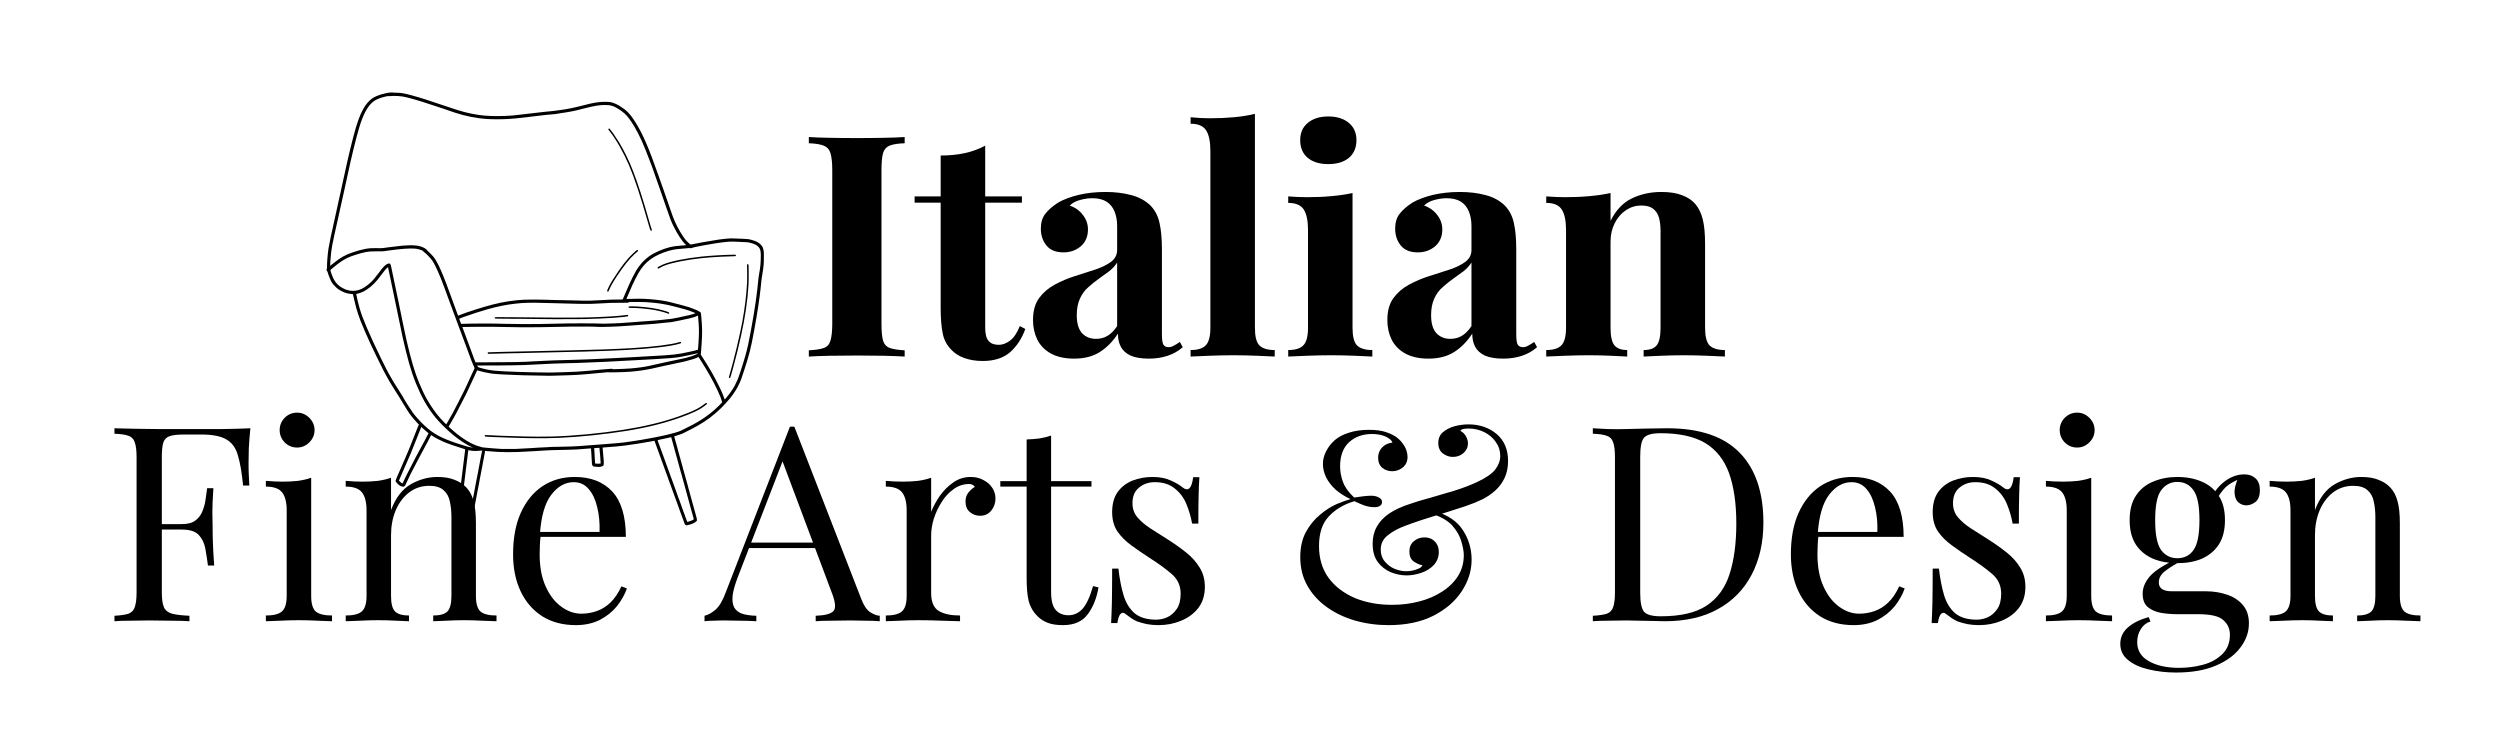 <svg xmlns="http://www.w3.org/2000/svg" xmlns:xlink="http://www.w3.org/1999/xlink" width="200" zoomAndPan="magnify" viewBox="0 0 150 45" height="60" preserveAspectRatio="xMidYMid meet" version="1.0"><defs><g/><clipPath id="5c764dd32f"><path d="M 19.582 5.531 L 45.832 5.531 L 45.832 33.281 L 19.582 33.281 Z M 19.582 5.531 " clip-rule="nonzero"/></clipPath></defs><g fill="#000000" fill-opacity="1"><g transform="translate(47.905, 21.393)"><g><path d="M 6.375 -13.172 L 6.375 -12.797 C 5.977 -12.785 5.676 -12.738 5.469 -12.656 C 5.27 -12.57 5.141 -12.422 5.078 -12.203 C 5.016 -11.984 4.984 -11.645 4.984 -11.188 L 4.984 -1.969 C 4.984 -1.52 5.016 -1.18 5.078 -0.953 C 5.148 -0.734 5.285 -0.586 5.484 -0.516 C 5.68 -0.441 5.977 -0.395 6.375 -0.375 L 6.375 0 C 6.039 -0.02 5.617 -0.035 5.109 -0.047 C 4.598 -0.055 4.082 -0.062 3.562 -0.062 C 2.957 -0.062 2.395 -0.055 1.875 -0.047 C 1.363 -0.035 0.945 -0.02 0.625 0 L 0.625 -0.375 C 1.031 -0.395 1.332 -0.441 1.531 -0.516 C 1.727 -0.586 1.859 -0.734 1.922 -0.953 C 1.992 -1.18 2.031 -1.52 2.031 -1.969 L 2.031 -11.188 C 2.031 -11.645 1.992 -11.984 1.922 -12.203 C 1.859 -12.422 1.723 -12.57 1.516 -12.656 C 1.305 -12.738 1.008 -12.785 0.625 -12.797 L 0.625 -13.172 C 0.945 -13.148 1.363 -13.133 1.875 -13.125 C 2.395 -13.113 2.957 -13.109 3.562 -13.109 C 4.082 -13.109 4.598 -13.113 5.109 -13.125 C 5.617 -13.133 6.039 -13.148 6.375 -13.172 Z M 6.375 -13.172 "/></g></g></g><g fill="#000000" fill-opacity="1"><g transform="translate(54.893, 21.393)"><g><path d="M 4.219 -12.656 L 4.219 -9.609 L 6.422 -9.609 L 6.422 -9.234 L 4.219 -9.234 L 4.219 -1.734 C 4.219 -1.359 4.285 -1.094 4.422 -0.938 C 4.555 -0.781 4.758 -0.703 5.031 -0.703 C 5.258 -0.703 5.484 -0.785 5.703 -0.953 C 5.93 -1.117 6.129 -1.41 6.297 -1.828 L 6.625 -1.656 C 6.426 -1.094 6.125 -0.629 5.719 -0.266 C 5.312 0.086 4.766 0.266 4.078 0.266 C 3.66 0.266 3.297 0.207 2.984 0.094 C 2.68 -0.008 2.426 -0.164 2.219 -0.375 C 1.938 -0.645 1.754 -0.977 1.672 -1.375 C 1.586 -1.781 1.547 -2.305 1.547 -2.953 L 1.547 -9.234 L -0.016 -9.234 L -0.016 -9.609 L 1.547 -9.609 L 1.547 -12.062 C 2.066 -12.062 2.547 -12.109 2.984 -12.203 C 3.422 -12.297 3.832 -12.445 4.219 -12.656 Z M 4.219 -12.656 "/></g></g></g><g fill="#000000" fill-opacity="1"><g transform="translate(61.434, 21.393)"><g><path d="M 3.016 0.125 C 2.453 0.125 1.984 0.02 1.609 -0.188 C 1.242 -0.395 0.973 -0.676 0.797 -1.031 C 0.629 -1.383 0.547 -1.77 0.547 -2.188 C 0.547 -2.727 0.664 -3.164 0.906 -3.5 C 1.145 -3.832 1.457 -4.102 1.844 -4.312 C 2.227 -4.52 2.633 -4.691 3.062 -4.828 C 3.488 -4.961 3.895 -5.094 4.281 -5.219 C 4.676 -5.352 4.992 -5.508 5.234 -5.688 C 5.473 -5.875 5.594 -6.109 5.594 -6.391 L 5.594 -7.844 C 5.594 -8.164 5.539 -8.453 5.438 -8.703 C 5.332 -8.961 5.172 -9.16 4.953 -9.297 C 4.734 -9.43 4.453 -9.5 4.109 -9.5 C 3.859 -9.5 3.609 -9.461 3.359 -9.391 C 3.117 -9.328 2.914 -9.219 2.75 -9.062 C 3.094 -8.938 3.359 -8.742 3.547 -8.484 C 3.742 -8.234 3.844 -7.945 3.844 -7.625 C 3.844 -7.195 3.695 -6.859 3.406 -6.609 C 3.113 -6.367 2.77 -6.25 2.375 -6.25 C 1.926 -6.25 1.586 -6.383 1.359 -6.656 C 1.129 -6.938 1.016 -7.273 1.016 -7.672 C 1.016 -8.035 1.102 -8.332 1.281 -8.562 C 1.469 -8.801 1.723 -9.023 2.047 -9.234 C 2.391 -9.43 2.805 -9.586 3.297 -9.703 C 3.785 -9.816 4.316 -9.875 4.891 -9.875 C 5.461 -9.875 5.977 -9.812 6.438 -9.688 C 6.895 -9.57 7.281 -9.363 7.594 -9.062 C 7.875 -8.77 8.055 -8.414 8.141 -8 C 8.234 -7.582 8.281 -7.062 8.281 -6.438 L 8.281 -1.375 C 8.281 -1.062 8.305 -0.848 8.359 -0.734 C 8.422 -0.617 8.531 -0.562 8.688 -0.562 C 8.789 -0.562 8.895 -0.594 9 -0.656 C 9.113 -0.719 9.234 -0.789 9.359 -0.875 L 9.531 -0.562 C 9.27 -0.332 8.969 -0.16 8.625 -0.047 C 8.289 0.066 7.914 0.125 7.5 0.125 C 7.039 0.125 6.672 0.062 6.391 -0.062 C 6.117 -0.195 5.926 -0.375 5.812 -0.594 C 5.695 -0.82 5.641 -1.082 5.641 -1.375 C 5.336 -0.906 4.973 -0.535 4.547 -0.266 C 4.129 -0.004 3.617 0.125 3.016 0.125 Z M 4.328 -1.062 C 4.578 -1.062 4.801 -1.117 5 -1.234 C 5.207 -1.348 5.406 -1.547 5.594 -1.828 L 5.594 -5.641 C 5.477 -5.453 5.32 -5.281 5.125 -5.125 C 4.926 -4.977 4.719 -4.828 4.5 -4.672 C 4.281 -4.516 4.066 -4.344 3.859 -4.156 C 3.648 -3.977 3.484 -3.75 3.359 -3.469 C 3.234 -3.195 3.172 -2.867 3.172 -2.484 C 3.172 -2.004 3.273 -1.645 3.484 -1.406 C 3.703 -1.176 3.984 -1.062 4.328 -1.062 Z M 4.328 -1.062 "/></g></g></g><g fill="#000000" fill-opacity="1"><g transform="translate(71.061, 21.393)"><g><path d="M 4.234 -14.562 L 4.234 -1.734 C 4.234 -1.211 4.32 -0.859 4.5 -0.672 C 4.688 -0.484 4.992 -0.391 5.422 -0.391 L 5.422 0 C 5.191 -0.008 4.836 -0.023 4.359 -0.047 C 3.891 -0.066 3.414 -0.078 2.938 -0.078 C 2.457 -0.078 1.973 -0.066 1.484 -0.047 C 0.992 -0.023 0.625 -0.008 0.375 0 L 0.375 -0.391 C 0.801 -0.391 1.102 -0.484 1.281 -0.672 C 1.469 -0.859 1.562 -1.211 1.562 -1.734 L 1.562 -12.328 C 1.562 -12.891 1.477 -13.301 1.312 -13.562 C 1.145 -13.832 0.832 -13.969 0.375 -13.969 L 0.375 -14.359 C 0.77 -14.316 1.156 -14.297 1.531 -14.297 C 2.031 -14.297 2.508 -14.316 2.969 -14.359 C 3.426 -14.398 3.848 -14.469 4.234 -14.562 Z M 4.234 -14.562 "/></g></g></g><g fill="#000000" fill-opacity="1"><g transform="translate(76.84, 21.393)"><g><path d="M 2.859 -14.406 C 3.379 -14.406 3.789 -14.273 4.094 -14.016 C 4.395 -13.766 4.547 -13.422 4.547 -12.984 C 4.547 -12.535 4.395 -12.18 4.094 -11.922 C 3.789 -11.672 3.379 -11.547 2.859 -11.547 C 2.336 -11.547 1.926 -11.672 1.625 -11.922 C 1.32 -12.18 1.172 -12.535 1.172 -12.984 C 1.172 -13.422 1.32 -13.766 1.625 -14.016 C 1.926 -14.273 2.336 -14.406 2.859 -14.406 Z M 4.312 -9.812 L 4.312 -1.734 C 4.312 -1.211 4.398 -0.859 4.578 -0.672 C 4.766 -0.484 5.07 -0.391 5.5 -0.391 L 5.5 0 C 5.281 -0.008 4.93 -0.023 4.453 -0.047 C 3.984 -0.066 3.508 -0.078 3.031 -0.078 C 2.551 -0.078 2.062 -0.066 1.562 -0.047 C 1.062 -0.023 0.691 -0.008 0.453 0 L 0.453 -0.391 C 0.879 -0.391 1.18 -0.484 1.359 -0.672 C 1.547 -0.859 1.641 -1.211 1.641 -1.734 L 1.641 -7.594 C 1.641 -8.145 1.555 -8.551 1.391 -8.812 C 1.223 -9.082 0.91 -9.219 0.453 -9.219 L 0.453 -9.609 C 0.848 -9.578 1.227 -9.562 1.594 -9.562 C 2.113 -9.562 2.598 -9.582 3.047 -9.625 C 3.504 -9.664 3.926 -9.727 4.312 -9.812 Z M 4.312 -9.812 "/></g></g></g><g fill="#000000" fill-opacity="1"><g transform="translate(82.694, 21.393)"><g><path d="M 3.016 0.125 C 2.453 0.125 1.984 0.02 1.609 -0.188 C 1.242 -0.395 0.973 -0.676 0.797 -1.031 C 0.629 -1.383 0.547 -1.77 0.547 -2.188 C 0.547 -2.727 0.664 -3.164 0.906 -3.5 C 1.145 -3.832 1.457 -4.102 1.844 -4.312 C 2.227 -4.52 2.633 -4.691 3.062 -4.828 C 3.488 -4.961 3.895 -5.094 4.281 -5.219 C 4.676 -5.352 4.992 -5.508 5.234 -5.688 C 5.473 -5.875 5.594 -6.109 5.594 -6.391 L 5.594 -7.844 C 5.594 -8.164 5.539 -8.453 5.438 -8.703 C 5.332 -8.961 5.172 -9.16 4.953 -9.297 C 4.734 -9.43 4.453 -9.5 4.109 -9.5 C 3.859 -9.5 3.609 -9.461 3.359 -9.391 C 3.117 -9.328 2.914 -9.219 2.75 -9.062 C 3.094 -8.938 3.359 -8.742 3.547 -8.484 C 3.742 -8.234 3.844 -7.945 3.844 -7.625 C 3.844 -7.195 3.695 -6.859 3.406 -6.609 C 3.113 -6.367 2.77 -6.25 2.375 -6.25 C 1.926 -6.25 1.586 -6.383 1.359 -6.656 C 1.129 -6.938 1.016 -7.273 1.016 -7.672 C 1.016 -8.035 1.102 -8.332 1.281 -8.562 C 1.469 -8.801 1.723 -9.023 2.047 -9.234 C 2.391 -9.43 2.805 -9.586 3.297 -9.703 C 3.785 -9.816 4.316 -9.875 4.891 -9.875 C 5.461 -9.875 5.977 -9.812 6.438 -9.688 C 6.895 -9.57 7.281 -9.363 7.594 -9.062 C 7.875 -8.77 8.055 -8.414 8.141 -8 C 8.234 -7.582 8.281 -7.062 8.281 -6.438 L 8.281 -1.375 C 8.281 -1.062 8.305 -0.848 8.359 -0.734 C 8.422 -0.617 8.531 -0.562 8.688 -0.562 C 8.789 -0.562 8.895 -0.594 9 -0.656 C 9.113 -0.719 9.234 -0.789 9.359 -0.875 L 9.531 -0.562 C 9.27 -0.332 8.969 -0.16 8.625 -0.047 C 8.289 0.066 7.914 0.125 7.5 0.125 C 7.039 0.125 6.672 0.062 6.391 -0.062 C 6.117 -0.195 5.926 -0.375 5.812 -0.594 C 5.695 -0.82 5.641 -1.082 5.641 -1.375 C 5.336 -0.906 4.973 -0.535 4.547 -0.266 C 4.129 -0.004 3.617 0.125 3.016 0.125 Z M 4.328 -1.062 C 4.578 -1.062 4.801 -1.117 5 -1.234 C 5.207 -1.348 5.406 -1.547 5.594 -1.828 L 5.594 -5.641 C 5.477 -5.453 5.32 -5.281 5.125 -5.125 C 4.926 -4.977 4.719 -4.828 4.5 -4.672 C 4.281 -4.516 4.066 -4.344 3.859 -4.156 C 3.648 -3.977 3.484 -3.75 3.359 -3.469 C 3.234 -3.195 3.172 -2.867 3.172 -2.484 C 3.172 -2.004 3.273 -1.645 3.484 -1.406 C 3.703 -1.176 3.984 -1.062 4.328 -1.062 Z M 4.328 -1.062 "/></g></g></g><g fill="#000000" fill-opacity="1"><g transform="translate(92.321, 21.393)"><g><path d="M 7.359 -9.875 C 7.879 -9.875 8.301 -9.805 8.625 -9.672 C 8.957 -9.547 9.219 -9.367 9.406 -9.141 C 9.602 -8.91 9.75 -8.609 9.844 -8.234 C 9.938 -7.859 9.984 -7.359 9.984 -6.734 L 9.984 -1.734 C 9.984 -1.211 10.07 -0.859 10.25 -0.672 C 10.438 -0.484 10.742 -0.391 11.172 -0.391 L 11.172 0 C 10.941 -0.008 10.586 -0.023 10.109 -0.047 C 9.641 -0.066 9.176 -0.078 8.719 -0.078 C 8.25 -0.078 7.785 -0.066 7.328 -0.047 C 6.879 -0.023 6.535 -0.008 6.297 0 L 6.297 -0.391 C 6.672 -0.391 6.93 -0.484 7.078 -0.672 C 7.234 -0.859 7.312 -1.211 7.312 -1.734 L 7.312 -7.516 C 7.312 -7.828 7.281 -8.098 7.219 -8.328 C 7.156 -8.555 7.039 -8.734 6.875 -8.859 C 6.719 -8.992 6.477 -9.062 6.156 -9.062 C 5.82 -9.062 5.516 -8.969 5.234 -8.781 C 4.953 -8.594 4.727 -8.332 4.562 -8 C 4.395 -7.676 4.312 -7.305 4.312 -6.891 L 4.312 -1.734 C 4.312 -1.211 4.391 -0.859 4.547 -0.672 C 4.703 -0.484 4.957 -0.391 5.312 -0.391 L 5.312 0 C 5.094 -0.008 4.77 -0.023 4.344 -0.047 C 3.914 -0.066 3.473 -0.078 3.016 -0.078 C 2.547 -0.078 2.062 -0.066 1.562 -0.047 C 1.062 -0.023 0.691 -0.008 0.453 0 L 0.453 -0.391 C 0.879 -0.391 1.18 -0.484 1.359 -0.672 C 1.547 -0.859 1.641 -1.211 1.641 -1.734 L 1.641 -7.594 C 1.641 -8.145 1.555 -8.551 1.391 -8.812 C 1.223 -9.082 0.91 -9.219 0.453 -9.219 L 0.453 -9.609 C 0.848 -9.578 1.227 -9.562 1.594 -9.562 C 2.113 -9.562 2.598 -9.582 3.047 -9.625 C 3.504 -9.664 3.926 -9.727 4.312 -9.812 L 4.312 -8.141 C 4.625 -8.773 5.047 -9.223 5.578 -9.484 C 6.109 -9.742 6.703 -9.875 7.359 -9.875 Z M 7.359 -9.875 "/></g></g></g><g fill="#000000" fill-opacity="1"><g transform="translate(6.179, 37.274)"><g><path d="M 8.844 -11.578 C 8.801 -11.16 8.77 -10.758 8.75 -10.375 C 8.738 -9.988 8.734 -9.691 8.734 -9.484 C 8.734 -9.223 8.738 -8.977 8.75 -8.75 C 8.758 -8.52 8.77 -8.316 8.781 -8.141 L 8.406 -8.141 C 8.332 -8.91 8.227 -9.516 8.094 -9.953 C 7.969 -10.398 7.738 -10.719 7.406 -10.906 C 7.082 -11.102 6.578 -11.203 5.891 -11.203 L 4.859 -11.203 C 4.484 -11.203 4.203 -11.172 4.016 -11.109 C 3.828 -11.055 3.695 -10.93 3.625 -10.734 C 3.562 -10.547 3.531 -10.25 3.531 -9.844 L 3.531 -1.734 C 3.531 -1.336 3.57 -1.039 3.656 -0.844 C 3.738 -0.656 3.898 -0.523 4.141 -0.453 C 4.379 -0.391 4.727 -0.348 5.188 -0.328 L 5.188 0 C 4.906 -0.02 4.547 -0.031 4.109 -0.031 C 3.672 -0.039 3.227 -0.047 2.781 -0.047 C 2.352 -0.047 1.953 -0.039 1.578 -0.031 C 1.211 -0.031 0.914 -0.02 0.688 0 L 0.688 -0.328 C 1.062 -0.348 1.344 -0.391 1.531 -0.453 C 1.719 -0.523 1.844 -0.656 1.906 -0.844 C 1.977 -1.039 2.016 -1.336 2.016 -1.734 L 2.016 -9.844 C 2.016 -10.25 1.977 -10.547 1.906 -10.734 C 1.844 -10.93 1.719 -11.062 1.531 -11.125 C 1.344 -11.195 1.062 -11.238 0.688 -11.25 L 0.688 -11.578 C 1.094 -11.566 1.52 -11.555 1.969 -11.547 C 2.414 -11.547 2.852 -11.539 3.281 -11.531 C 3.719 -11.531 4.125 -11.531 4.5 -11.531 C 4.883 -11.531 5.195 -11.531 5.438 -11.531 C 5.938 -11.531 6.504 -11.531 7.141 -11.531 C 7.773 -11.539 8.344 -11.555 8.844 -11.578 Z M 6.312 -5.828 C 6.312 -5.828 6.312 -5.77 6.312 -5.656 C 6.312 -5.551 6.312 -5.5 6.312 -5.5 L 3.047 -5.5 C 3.047 -5.5 3.047 -5.551 3.047 -5.656 C 3.047 -5.77 3.047 -5.828 3.047 -5.828 Z M 6.625 -7.984 C 6.582 -7.359 6.562 -6.879 6.562 -6.547 C 6.57 -6.223 6.578 -5.926 6.578 -5.656 C 6.578 -5.383 6.582 -5.082 6.594 -4.75 C 6.602 -4.426 6.629 -3.957 6.672 -3.344 L 6.297 -3.344 C 6.254 -3.688 6.203 -4.023 6.141 -4.359 C 6.078 -4.691 5.945 -4.961 5.75 -5.172 C 5.551 -5.391 5.211 -5.5 4.734 -5.5 L 4.734 -5.828 C 5.086 -5.828 5.359 -5.898 5.547 -6.047 C 5.742 -6.191 5.883 -6.379 5.969 -6.609 C 6.062 -6.836 6.125 -7.07 6.156 -7.312 C 6.188 -7.562 6.219 -7.785 6.25 -7.984 Z M 6.625 -7.984 "/></g></g></g><g fill="#000000" fill-opacity="1"><g transform="translate(15.483, 37.274)"><g><path d="M 2.344 -12.516 C 2.625 -12.516 2.867 -12.41 3.078 -12.203 C 3.285 -11.992 3.391 -11.75 3.391 -11.469 C 3.391 -11.188 3.285 -10.941 3.078 -10.734 C 2.867 -10.523 2.625 -10.422 2.344 -10.422 C 2.051 -10.422 1.801 -10.523 1.594 -10.734 C 1.395 -10.941 1.297 -11.188 1.297 -11.469 C 1.297 -11.75 1.395 -11.992 1.594 -12.203 C 1.801 -12.41 2.051 -12.516 2.344 -12.516 Z M 3.188 -8.609 L 3.188 -1.516 C 3.188 -1.055 3.281 -0.742 3.469 -0.578 C 3.664 -0.422 3.988 -0.344 4.438 -0.344 L 4.438 0 C 4.25 -0.008 3.969 -0.02 3.594 -0.031 C 3.219 -0.051 2.836 -0.062 2.453 -0.062 C 2.078 -0.062 1.695 -0.051 1.312 -0.031 C 0.938 -0.02 0.656 -0.008 0.469 0 L 0.469 -0.344 C 0.914 -0.344 1.234 -0.422 1.422 -0.578 C 1.617 -0.742 1.719 -1.055 1.719 -1.516 L 1.719 -6.641 C 1.719 -7.129 1.629 -7.488 1.453 -7.719 C 1.273 -7.957 0.945 -8.078 0.469 -8.078 L 0.469 -8.422 C 0.82 -8.391 1.16 -8.375 1.484 -8.375 C 1.805 -8.375 2.109 -8.391 2.391 -8.422 C 2.68 -8.461 2.945 -8.523 3.188 -8.609 Z M 3.188 -8.609 "/></g></g></g><g fill="#000000" fill-opacity="1"><g transform="translate(20.274, 37.274)"><g><path d="M 5.969 -8.656 C 6.383 -8.656 6.727 -8.598 7 -8.484 C 7.281 -8.379 7.516 -8.227 7.703 -8.031 C 7.91 -7.812 8.055 -7.535 8.141 -7.203 C 8.234 -6.879 8.281 -6.441 8.281 -5.891 L 8.281 -1.516 C 8.281 -1.055 8.375 -0.742 8.562 -0.578 C 8.75 -0.422 9.066 -0.344 9.516 -0.344 L 9.516 0 C 9.336 -0.008 9.055 -0.02 8.672 -0.031 C 8.285 -0.051 7.914 -0.062 7.562 -0.062 C 7.195 -0.062 6.844 -0.051 6.5 -0.031 C 6.156 -0.02 5.895 -0.008 5.719 0 L 5.719 -0.344 C 6.113 -0.344 6.395 -0.422 6.562 -0.578 C 6.727 -0.742 6.812 -1.055 6.812 -1.516 L 6.812 -6.25 C 6.812 -6.582 6.781 -6.891 6.719 -7.172 C 6.664 -7.461 6.539 -7.691 6.344 -7.859 C 6.156 -8.035 5.867 -8.125 5.484 -8.125 C 5.023 -8.125 4.625 -7.992 4.281 -7.734 C 3.938 -7.473 3.664 -7.113 3.469 -6.656 C 3.281 -6.207 3.188 -5.707 3.188 -5.156 L 3.188 -1.516 C 3.188 -1.055 3.27 -0.742 3.438 -0.578 C 3.602 -0.422 3.879 -0.344 4.266 -0.344 L 4.266 0 C 4.098 -0.008 3.844 -0.02 3.5 -0.031 C 3.156 -0.051 2.801 -0.062 2.438 -0.062 C 2.07 -0.062 1.695 -0.051 1.312 -0.031 C 0.938 -0.02 0.656 -0.008 0.469 0 L 0.469 -0.344 C 0.914 -0.344 1.234 -0.422 1.422 -0.578 C 1.617 -0.742 1.719 -1.055 1.719 -1.516 L 1.719 -6.641 C 1.719 -7.129 1.629 -7.488 1.453 -7.719 C 1.273 -7.957 0.945 -8.078 0.469 -8.078 L 0.469 -8.422 C 0.82 -8.391 1.16 -8.375 1.484 -8.375 C 1.805 -8.375 2.109 -8.391 2.391 -8.422 C 2.68 -8.461 2.945 -8.523 3.188 -8.609 L 3.188 -6.672 C 3.469 -7.41 3.863 -7.926 4.375 -8.219 C 4.883 -8.508 5.414 -8.656 5.969 -8.656 Z M 5.969 -8.656 "/></g></g></g><g fill="#000000" fill-opacity="1"><g transform="translate(30.035, 37.274)"><g><path d="M 4.453 -8.656 C 5.41 -8.656 6.16 -8.363 6.703 -7.781 C 7.242 -7.195 7.516 -6.289 7.516 -5.062 L 1.734 -5.062 L 1.719 -5.359 L 5.938 -5.359 C 5.957 -5.898 5.91 -6.395 5.797 -6.844 C 5.691 -7.301 5.52 -7.664 5.281 -7.938 C 5.051 -8.207 4.754 -8.344 4.391 -8.344 C 3.879 -8.344 3.43 -8.094 3.047 -7.594 C 2.66 -7.094 2.43 -6.297 2.359 -5.203 L 2.406 -5.141 C 2.383 -4.973 2.367 -4.789 2.359 -4.594 C 2.348 -4.395 2.344 -4.203 2.344 -4.016 C 2.344 -3.266 2.461 -2.625 2.703 -2.094 C 2.941 -1.562 3.254 -1.156 3.641 -0.875 C 4.023 -0.594 4.426 -0.453 4.844 -0.453 C 5.164 -0.453 5.473 -0.504 5.766 -0.609 C 6.066 -0.711 6.344 -0.883 6.594 -1.125 C 6.844 -1.363 7.062 -1.688 7.25 -2.094 L 7.578 -1.969 C 7.453 -1.602 7.254 -1.25 6.984 -0.906 C 6.711 -0.57 6.367 -0.297 5.953 -0.078 C 5.535 0.129 5.055 0.234 4.516 0.234 C 3.734 0.234 3.062 0.055 2.5 -0.297 C 1.938 -0.66 1.504 -1.16 1.203 -1.797 C 0.898 -2.441 0.75 -3.18 0.75 -4.016 C 0.75 -4.973 0.898 -5.797 1.203 -6.484 C 1.516 -7.18 1.945 -7.719 2.5 -8.094 C 3.062 -8.469 3.711 -8.656 4.453 -8.656 Z M 4.453 -8.656 "/></g></g></g><g fill="#000000" fill-opacity="1"><g transform="translate(38.308, 37.274)"><g/></g></g><g fill="#000000" fill-opacity="1"><g transform="translate(42.38, 37.274)"><g><path d="M 5.281 -11.672 L 9.281 -1.375 C 9.438 -0.957 9.617 -0.68 9.828 -0.547 C 10.035 -0.41 10.227 -0.336 10.406 -0.328 L 10.406 0 C 10.188 -0.02 9.914 -0.031 9.594 -0.031 C 9.281 -0.039 8.969 -0.047 8.656 -0.047 C 8.227 -0.047 7.828 -0.039 7.453 -0.031 C 7.086 -0.031 6.789 -0.02 6.562 0 L 6.562 -0.328 C 7.113 -0.348 7.469 -0.441 7.625 -0.609 C 7.781 -0.773 7.75 -1.141 7.531 -1.703 L 4.484 -9.828 L 4.75 -10.047 L 1.891 -2.656 C 1.723 -2.219 1.617 -1.848 1.578 -1.547 C 1.547 -1.242 1.578 -1.004 1.672 -0.828 C 1.766 -0.66 1.922 -0.535 2.141 -0.453 C 2.367 -0.379 2.656 -0.336 3 -0.328 L 3 0 C 2.688 -0.02 2.363 -0.031 2.031 -0.031 C 1.695 -0.039 1.391 -0.047 1.109 -0.047 C 0.836 -0.047 0.602 -0.039 0.406 -0.031 C 0.219 -0.031 0.047 -0.02 -0.109 0 L -0.109 -0.328 C 0.109 -0.379 0.332 -0.504 0.562 -0.703 C 0.789 -0.91 0.992 -1.258 1.172 -1.75 L 5.016 -11.672 C 5.066 -11.672 5.113 -11.672 5.156 -11.672 C 5.195 -11.672 5.238 -11.672 5.281 -11.672 Z M 7.281 -4.719 L 7.281 -4.391 L 2.406 -4.391 L 2.562 -4.719 Z M 7.281 -4.719 "/></g></g></g><g fill="#000000" fill-opacity="1"><g transform="translate(52.681, 37.274)"><g><path d="M 5.562 -8.656 C 5.852 -8.656 6.109 -8.594 6.328 -8.469 C 6.555 -8.352 6.734 -8.195 6.859 -8 C 6.984 -7.812 7.047 -7.598 7.047 -7.359 C 7.047 -7.086 6.961 -6.848 6.797 -6.641 C 6.629 -6.43 6.406 -6.328 6.125 -6.328 C 5.895 -6.328 5.691 -6.398 5.516 -6.547 C 5.336 -6.691 5.25 -6.906 5.25 -7.188 C 5.25 -7.395 5.305 -7.57 5.422 -7.719 C 5.535 -7.863 5.664 -7.977 5.812 -8.062 C 5.727 -8.176 5.613 -8.234 5.469 -8.234 C 5.125 -8.234 4.812 -8.129 4.531 -7.922 C 4.25 -7.723 4.008 -7.461 3.812 -7.141 C 3.613 -6.828 3.457 -6.492 3.344 -6.141 C 3.238 -5.785 3.188 -5.457 3.188 -5.156 L 3.188 -1.688 C 3.188 -1.156 3.344 -0.797 3.656 -0.609 C 3.969 -0.43 4.391 -0.344 4.922 -0.344 L 4.922 0 C 4.672 -0.008 4.316 -0.02 3.859 -0.031 C 3.398 -0.051 2.914 -0.062 2.406 -0.062 C 2.031 -0.062 1.66 -0.051 1.297 -0.031 C 0.93 -0.02 0.656 -0.008 0.469 0 L 0.469 -0.344 C 0.914 -0.344 1.234 -0.422 1.422 -0.578 C 1.617 -0.742 1.719 -1.055 1.719 -1.516 L 1.719 -6.641 C 1.719 -7.129 1.629 -7.488 1.453 -7.719 C 1.273 -7.957 0.945 -8.078 0.469 -8.078 L 0.469 -8.422 C 0.82 -8.391 1.16 -8.375 1.484 -8.375 C 1.805 -8.375 2.109 -8.391 2.391 -8.422 C 2.68 -8.461 2.945 -8.523 3.188 -8.609 L 3.188 -6.562 C 3.312 -6.875 3.484 -7.191 3.703 -7.516 C 3.93 -7.836 4.203 -8.109 4.516 -8.328 C 4.828 -8.547 5.176 -8.656 5.562 -8.656 Z M 5.562 -8.656 "/></g></g></g><g fill="#000000" fill-opacity="1"><g transform="translate(59.957, 37.274)"><g><path d="M 3.109 -11.141 L 3.109 -8.406 L 5.531 -8.406 L 5.531 -8.078 L 3.109 -8.078 L 3.109 -1.75 C 3.109 -1.238 3.203 -0.879 3.391 -0.672 C 3.578 -0.461 3.832 -0.359 4.156 -0.359 C 4.477 -0.359 4.758 -0.488 5 -0.75 C 5.238 -1.02 5.445 -1.473 5.625 -2.109 L 5.953 -2.031 C 5.848 -1.395 5.633 -0.859 5.312 -0.422 C 4.988 0.016 4.492 0.234 3.828 0.234 C 3.453 0.234 3.145 0.188 2.906 0.094 C 2.664 0 2.457 -0.133 2.281 -0.312 C 2.031 -0.562 1.859 -0.859 1.766 -1.203 C 1.68 -1.555 1.641 -2.02 1.641 -2.594 L 1.641 -8.078 L 0.062 -8.078 L 0.062 -8.406 L 1.641 -8.406 L 1.641 -10.906 C 1.91 -10.914 2.172 -10.938 2.422 -10.969 C 2.672 -11.008 2.898 -11.066 3.109 -11.141 Z M 3.109 -11.141 "/></g></g></g><g fill="#000000" fill-opacity="1"><g transform="translate(65.745, 37.274)"><g><path d="M 3.406 -8.656 C 3.844 -8.656 4.211 -8.582 4.516 -8.438 C 4.816 -8.301 5.039 -8.172 5.188 -8.047 C 5.539 -7.754 5.758 -7.953 5.844 -8.641 L 6.219 -8.641 C 6.195 -8.328 6.18 -7.961 6.172 -7.547 C 6.16 -7.129 6.156 -6.566 6.156 -5.859 L 5.781 -5.859 C 5.707 -6.266 5.594 -6.656 5.438 -7.031 C 5.281 -7.414 5.047 -7.727 4.734 -7.969 C 4.43 -8.219 4.035 -8.344 3.547 -8.344 C 3.172 -8.344 2.852 -8.234 2.594 -8.016 C 2.332 -7.805 2.203 -7.492 2.203 -7.078 C 2.203 -6.754 2.301 -6.473 2.5 -6.234 C 2.695 -6.004 2.953 -5.785 3.266 -5.578 C 3.586 -5.379 3.93 -5.16 4.297 -4.922 C 4.711 -4.66 5.086 -4.395 5.422 -4.125 C 5.766 -3.852 6.035 -3.551 6.234 -3.219 C 6.441 -2.895 6.547 -2.508 6.547 -2.062 C 6.547 -1.562 6.414 -1.141 6.156 -0.797 C 5.895 -0.461 5.551 -0.207 5.125 -0.031 C 4.707 0.145 4.25 0.234 3.75 0.234 C 3.508 0.234 3.281 0.211 3.062 0.172 C 2.852 0.129 2.648 0.07 2.453 0 C 2.348 -0.051 2.238 -0.113 2.125 -0.188 C 2.008 -0.27 1.895 -0.352 1.781 -0.438 C 1.676 -0.531 1.578 -0.531 1.484 -0.438 C 1.398 -0.344 1.336 -0.16 1.297 0.109 L 0.922 0.109 C 0.941 -0.234 0.957 -0.656 0.969 -1.156 C 0.977 -1.656 0.984 -2.32 0.984 -3.156 L 1.359 -3.156 C 1.43 -2.539 1.535 -2.004 1.672 -1.547 C 1.816 -1.086 2.039 -0.727 2.344 -0.469 C 2.656 -0.219 3.082 -0.094 3.625 -0.094 C 3.844 -0.094 4.062 -0.141 4.281 -0.234 C 4.508 -0.336 4.703 -0.504 4.859 -0.734 C 5.016 -0.961 5.094 -1.27 5.094 -1.656 C 5.094 -2.133 4.914 -2.523 4.562 -2.828 C 4.219 -3.129 3.773 -3.453 3.234 -3.797 C 2.848 -4.047 2.484 -4.297 2.141 -4.547 C 1.797 -4.797 1.516 -5.078 1.297 -5.391 C 1.086 -5.711 0.984 -6.098 0.984 -6.547 C 0.984 -7.035 1.094 -7.438 1.312 -7.75 C 1.539 -8.062 1.836 -8.289 2.203 -8.438 C 2.578 -8.582 2.977 -8.656 3.406 -8.656 Z M 3.406 -8.656 "/></g></g></g><g fill="#000000" fill-opacity="1"><g transform="translate(73.054, 37.274)"><g/></g></g><g fill="#000000" fill-opacity="1"><g transform="translate(77.125, 37.274)"><g><path d="M 5.016 -11.484 C 5.43 -11.484 5.773 -11.438 6.047 -11.344 C 6.328 -11.25 6.551 -11.133 6.719 -11 C 6.863 -10.883 6.977 -10.758 7.062 -10.625 C 7.156 -10.5 7.223 -10.367 7.266 -10.234 C 7.305 -10.109 7.328 -9.984 7.328 -9.859 C 7.328 -9.586 7.227 -9.375 7.031 -9.219 C 6.844 -9.07 6.633 -9 6.406 -9 C 6.188 -9 5.988 -9.066 5.812 -9.203 C 5.645 -9.348 5.562 -9.551 5.562 -9.812 C 5.562 -10.051 5.641 -10.254 5.797 -10.422 C 5.961 -10.598 6.172 -10.695 6.422 -10.719 C 6.379 -10.852 6.242 -10.973 6.016 -11.078 C 5.797 -11.18 5.52 -11.234 5.188 -11.234 C 4.633 -11.234 4.176 -11.066 3.812 -10.734 C 3.457 -10.398 3.281 -9.922 3.281 -9.297 C 3.281 -8.984 3.336 -8.672 3.453 -8.359 C 3.566 -8.047 3.789 -7.734 4.125 -7.422 C 4.312 -7.453 4.5 -7.477 4.688 -7.5 C 4.883 -7.52 5.035 -7.531 5.141 -7.531 C 5.336 -7.531 5.492 -7.492 5.609 -7.422 C 5.734 -7.359 5.797 -7.27 5.797 -7.156 C 5.797 -7.051 5.754 -6.973 5.672 -6.922 C 5.586 -6.867 5.473 -6.844 5.328 -6.844 C 5.117 -6.844 4.898 -6.883 4.672 -6.969 C 4.441 -7.062 4.266 -7.141 4.141 -7.203 C 3.504 -7.016 2.988 -6.707 2.594 -6.281 C 2.207 -5.863 2.016 -5.273 2.016 -4.516 C 2.016 -3.766 2.207 -3.125 2.594 -2.594 C 2.988 -2.07 3.516 -1.672 4.172 -1.391 C 4.836 -1.117 5.578 -0.984 6.391 -0.984 C 6.973 -0.984 7.52 -1.051 8.031 -1.188 C 8.551 -1.32 9.008 -1.52 9.406 -1.781 C 9.812 -2.039 10.129 -2.352 10.359 -2.719 C 10.586 -3.082 10.703 -3.5 10.703 -3.969 C 10.703 -4.176 10.656 -4.441 10.562 -4.766 C 10.477 -5.086 10.301 -5.406 10.031 -5.719 C 9.758 -6.031 9.336 -6.273 8.766 -6.453 L 8.969 -6.609 C 9.758 -6.367 10.32 -5.984 10.656 -5.453 C 11 -4.922 11.172 -4.332 11.172 -3.688 C 11.172 -3.031 10.973 -2.398 10.578 -1.797 C 10.191 -1.203 9.625 -0.711 8.875 -0.328 C 8.133 0.047 7.238 0.234 6.188 0.234 C 5.477 0.234 4.801 0.141 4.156 -0.047 C 3.52 -0.234 2.957 -0.504 2.469 -0.859 C 1.977 -1.211 1.594 -1.641 1.312 -2.141 C 1.031 -2.641 0.891 -3.207 0.891 -3.844 C 0.891 -4.438 1.004 -4.941 1.234 -5.359 C 1.461 -5.773 1.742 -6.117 2.078 -6.391 C 2.41 -6.672 2.742 -6.883 3.078 -7.031 C 3.422 -7.176 3.695 -7.273 3.906 -7.328 C 3.551 -7.492 3.25 -7.688 3 -7.906 C 2.758 -8.133 2.57 -8.379 2.438 -8.641 C 2.312 -8.91 2.25 -9.176 2.25 -9.438 C 2.25 -9.695 2.312 -9.945 2.438 -10.188 C 2.562 -10.438 2.734 -10.66 2.953 -10.859 C 3.18 -11.055 3.469 -11.207 3.812 -11.312 C 4.156 -11.426 4.555 -11.484 5.016 -11.484 Z M 10.984 -11.812 C 11.648 -11.812 12.211 -11.617 12.672 -11.234 C 13.129 -10.848 13.359 -10.305 13.359 -9.609 C 13.359 -9.234 13.289 -8.898 13.156 -8.609 C 13.02 -8.316 12.832 -8.062 12.594 -7.844 C 12.363 -7.633 12.102 -7.457 11.812 -7.312 C 11.562 -7.188 11.227 -7.051 10.812 -6.906 C 10.406 -6.77 9.969 -6.629 9.5 -6.484 C 9.039 -6.348 8.602 -6.211 8.188 -6.078 C 7.77 -5.941 7.43 -5.82 7.172 -5.719 C 6.766 -5.57 6.422 -5.383 6.141 -5.156 C 5.859 -4.938 5.719 -4.648 5.719 -4.297 C 5.719 -4.016 5.801 -3.773 5.969 -3.578 C 6.133 -3.379 6.332 -3.234 6.562 -3.141 C 6.801 -3.047 7.023 -3 7.234 -3 C 7.328 -3 7.445 -3.008 7.594 -3.031 C 7.738 -3.062 7.867 -3.102 7.984 -3.156 C 8.109 -3.207 8.188 -3.273 8.219 -3.359 C 8.039 -3.391 7.863 -3.469 7.688 -3.594 C 7.52 -3.719 7.438 -3.914 7.438 -4.188 C 7.438 -4.445 7.523 -4.648 7.703 -4.797 C 7.879 -4.953 8.094 -5.031 8.344 -5.031 C 8.602 -5.031 8.812 -4.945 8.969 -4.781 C 9.125 -4.625 9.203 -4.414 9.203 -4.156 C 9.203 -3.852 9.102 -3.594 8.906 -3.375 C 8.707 -3.164 8.457 -3.008 8.156 -2.906 C 7.852 -2.801 7.555 -2.75 7.266 -2.75 C 6.961 -2.75 6.648 -2.812 6.328 -2.938 C 6.016 -3.07 5.754 -3.273 5.547 -3.547 C 5.336 -3.828 5.234 -4.195 5.234 -4.656 C 5.234 -5.039 5.316 -5.379 5.484 -5.672 C 5.648 -5.973 5.898 -6.238 6.234 -6.469 C 6.578 -6.695 7 -6.891 7.5 -7.047 C 7.82 -7.16 8.219 -7.281 8.688 -7.406 C 9.156 -7.539 9.633 -7.68 10.125 -7.828 C 10.625 -7.984 11.078 -8.156 11.484 -8.344 C 12.023 -8.594 12.395 -8.848 12.594 -9.109 C 12.789 -9.367 12.891 -9.633 12.891 -9.906 C 12.891 -10.227 12.801 -10.508 12.625 -10.75 C 12.457 -11 12.227 -11.195 11.938 -11.344 C 11.645 -11.488 11.332 -11.562 11 -11.562 C 10.863 -11.562 10.75 -11.551 10.656 -11.531 C 10.57 -11.508 10.52 -11.473 10.5 -11.422 C 10.656 -11.336 10.77 -11.223 10.844 -11.078 C 10.914 -10.941 10.953 -10.805 10.953 -10.672 C 10.953 -10.441 10.863 -10.25 10.688 -10.094 C 10.508 -9.938 10.297 -9.859 10.047 -9.859 C 9.836 -9.859 9.641 -9.926 9.453 -10.062 C 9.266 -10.207 9.172 -10.414 9.172 -10.688 C 9.172 -10.969 9.266 -11.188 9.453 -11.344 C 9.648 -11.508 9.883 -11.629 10.156 -11.703 C 10.438 -11.773 10.711 -11.812 10.984 -11.812 Z M 10.984 -11.812 "/></g></g></g><g fill="#000000" fill-opacity="1"><g transform="translate(90.811, 37.274)"><g/></g></g><g fill="#000000" fill-opacity="1"><g transform="translate(94.882, 37.274)"><g><path d="M 5.156 -11.578 C 7.102 -11.578 8.551 -11.086 9.5 -10.109 C 10.445 -9.141 10.922 -7.742 10.922 -5.922 C 10.922 -4.734 10.688 -3.691 10.219 -2.797 C 9.758 -1.91 9.086 -1.223 8.203 -0.734 C 7.328 -0.242 6.258 0 5 0 C 4.844 0 4.625 -0.004 4.344 -0.016 C 4.07 -0.023 3.789 -0.031 3.5 -0.031 C 3.219 -0.039 2.957 -0.047 2.719 -0.047 C 2.332 -0.047 1.953 -0.039 1.578 -0.031 C 1.211 -0.031 0.914 -0.02 0.688 0 L 0.688 -0.328 C 1.062 -0.348 1.344 -0.391 1.531 -0.453 C 1.719 -0.523 1.844 -0.656 1.906 -0.844 C 1.977 -1.039 2.016 -1.336 2.016 -1.734 L 2.016 -9.844 C 2.016 -10.25 1.977 -10.547 1.906 -10.734 C 1.844 -10.93 1.719 -11.062 1.531 -11.125 C 1.344 -11.195 1.062 -11.238 0.688 -11.25 L 0.688 -11.578 C 0.914 -11.566 1.211 -11.551 1.578 -11.531 C 1.953 -11.52 2.32 -11.52 2.688 -11.531 C 3.062 -11.539 3.488 -11.551 3.969 -11.562 C 4.445 -11.57 4.844 -11.578 5.156 -11.578 Z M 4.75 -11.281 C 4.238 -11.281 3.906 -11.188 3.75 -11 C 3.602 -10.82 3.531 -10.445 3.531 -9.875 L 3.531 -1.703 C 3.531 -1.129 3.609 -0.75 3.766 -0.562 C 3.93 -0.383 4.266 -0.297 4.766 -0.297 C 5.953 -0.297 6.867 -0.508 7.516 -0.938 C 8.172 -1.375 8.629 -2.004 8.891 -2.828 C 9.16 -3.66 9.297 -4.672 9.297 -5.859 C 9.297 -7.078 9.148 -8.086 8.859 -8.891 C 8.566 -9.691 8.094 -10.289 7.438 -10.688 C 6.781 -11.082 5.883 -11.281 4.75 -11.281 Z M 4.75 -11.281 "/></g></g></g><g fill="#000000" fill-opacity="1"><g transform="translate(106.703, 37.274)"><g><path d="M 4.453 -8.656 C 5.41 -8.656 6.16 -8.363 6.703 -7.781 C 7.242 -7.195 7.516 -6.289 7.516 -5.062 L 1.734 -5.062 L 1.719 -5.359 L 5.938 -5.359 C 5.957 -5.898 5.91 -6.395 5.797 -6.844 C 5.691 -7.301 5.52 -7.664 5.281 -7.938 C 5.051 -8.207 4.754 -8.344 4.391 -8.344 C 3.879 -8.344 3.43 -8.094 3.047 -7.594 C 2.66 -7.094 2.43 -6.297 2.359 -5.203 L 2.406 -5.141 C 2.383 -4.973 2.367 -4.789 2.359 -4.594 C 2.348 -4.395 2.344 -4.203 2.344 -4.016 C 2.344 -3.266 2.461 -2.625 2.703 -2.094 C 2.941 -1.562 3.254 -1.156 3.641 -0.875 C 4.023 -0.594 4.426 -0.453 4.844 -0.453 C 5.164 -0.453 5.473 -0.504 5.766 -0.609 C 6.066 -0.711 6.344 -0.883 6.594 -1.125 C 6.844 -1.363 7.062 -1.688 7.25 -2.094 L 7.578 -1.969 C 7.453 -1.602 7.254 -1.25 6.984 -0.906 C 6.711 -0.57 6.367 -0.297 5.953 -0.078 C 5.535 0.129 5.055 0.234 4.516 0.234 C 3.734 0.234 3.062 0.055 2.5 -0.297 C 1.938 -0.66 1.504 -1.16 1.203 -1.797 C 0.898 -2.441 0.75 -3.18 0.75 -4.016 C 0.75 -4.973 0.898 -5.797 1.203 -6.484 C 1.516 -7.18 1.945 -7.719 2.5 -8.094 C 3.062 -8.469 3.711 -8.656 4.453 -8.656 Z M 4.453 -8.656 "/></g></g></g><g fill="#000000" fill-opacity="1"><g transform="translate(114.977, 37.274)"><g><path d="M 3.406 -8.656 C 3.844 -8.656 4.211 -8.582 4.516 -8.438 C 4.816 -8.301 5.039 -8.172 5.188 -8.047 C 5.539 -7.754 5.758 -7.953 5.844 -8.641 L 6.219 -8.641 C 6.195 -8.328 6.18 -7.961 6.172 -7.547 C 6.16 -7.129 6.156 -6.566 6.156 -5.859 L 5.781 -5.859 C 5.707 -6.266 5.594 -6.656 5.438 -7.031 C 5.281 -7.414 5.047 -7.727 4.734 -7.969 C 4.43 -8.219 4.035 -8.344 3.547 -8.344 C 3.172 -8.344 2.852 -8.234 2.594 -8.016 C 2.332 -7.805 2.203 -7.492 2.203 -7.078 C 2.203 -6.754 2.301 -6.473 2.5 -6.234 C 2.695 -6.004 2.953 -5.785 3.266 -5.578 C 3.586 -5.379 3.93 -5.16 4.297 -4.922 C 4.711 -4.66 5.086 -4.395 5.422 -4.125 C 5.766 -3.852 6.035 -3.551 6.234 -3.219 C 6.441 -2.895 6.547 -2.508 6.547 -2.062 C 6.547 -1.562 6.414 -1.141 6.156 -0.797 C 5.895 -0.461 5.551 -0.207 5.125 -0.031 C 4.707 0.145 4.25 0.234 3.75 0.234 C 3.508 0.234 3.281 0.211 3.062 0.172 C 2.852 0.129 2.648 0.07 2.453 0 C 2.348 -0.051 2.238 -0.113 2.125 -0.188 C 2.008 -0.27 1.895 -0.352 1.781 -0.438 C 1.676 -0.531 1.578 -0.531 1.484 -0.438 C 1.398 -0.344 1.336 -0.16 1.297 0.109 L 0.922 0.109 C 0.941 -0.234 0.957 -0.656 0.969 -1.156 C 0.977 -1.656 0.984 -2.32 0.984 -3.156 L 1.359 -3.156 C 1.43 -2.539 1.535 -2.004 1.672 -1.547 C 1.816 -1.086 2.039 -0.727 2.344 -0.469 C 2.656 -0.219 3.082 -0.094 3.625 -0.094 C 3.844 -0.094 4.062 -0.141 4.281 -0.234 C 4.508 -0.336 4.703 -0.504 4.859 -0.734 C 5.016 -0.961 5.094 -1.27 5.094 -1.656 C 5.094 -2.133 4.914 -2.523 4.562 -2.828 C 4.219 -3.129 3.773 -3.453 3.234 -3.797 C 2.848 -4.047 2.484 -4.297 2.141 -4.547 C 1.797 -4.797 1.516 -5.078 1.297 -5.391 C 1.086 -5.711 0.984 -6.098 0.984 -6.547 C 0.984 -7.035 1.094 -7.438 1.312 -7.75 C 1.539 -8.062 1.836 -8.289 2.203 -8.438 C 2.578 -8.582 2.977 -8.656 3.406 -8.656 Z M 3.406 -8.656 "/></g></g></g><g fill="#000000" fill-opacity="1"><g transform="translate(122.286, 37.274)"><g><path d="M 2.344 -12.516 C 2.625 -12.516 2.867 -12.41 3.078 -12.203 C 3.285 -11.992 3.391 -11.75 3.391 -11.469 C 3.391 -11.188 3.285 -10.941 3.078 -10.734 C 2.867 -10.523 2.625 -10.422 2.344 -10.422 C 2.051 -10.422 1.801 -10.523 1.594 -10.734 C 1.395 -10.941 1.297 -11.188 1.297 -11.469 C 1.297 -11.75 1.395 -11.992 1.594 -12.203 C 1.801 -12.41 2.051 -12.516 2.344 -12.516 Z M 3.188 -8.609 L 3.188 -1.516 C 3.188 -1.055 3.281 -0.742 3.469 -0.578 C 3.664 -0.422 3.988 -0.344 4.438 -0.344 L 4.438 0 C 4.25 -0.008 3.969 -0.02 3.594 -0.031 C 3.219 -0.051 2.836 -0.062 2.453 -0.062 C 2.078 -0.062 1.695 -0.051 1.312 -0.031 C 0.938 -0.02 0.656 -0.008 0.469 0 L 0.469 -0.344 C 0.914 -0.344 1.234 -0.422 1.422 -0.578 C 1.617 -0.742 1.719 -1.055 1.719 -1.516 L 1.719 -6.641 C 1.719 -7.129 1.629 -7.488 1.453 -7.719 C 1.273 -7.957 0.945 -8.078 0.469 -8.078 L 0.469 -8.422 C 0.82 -8.391 1.16 -8.375 1.484 -8.375 C 1.805 -8.375 2.109 -8.391 2.391 -8.422 C 2.68 -8.461 2.945 -8.523 3.188 -8.609 Z M 3.188 -8.609 "/></g></g></g><g fill="#000000" fill-opacity="1"><g transform="translate(127.076, 37.274)"><g><path d="M 3.484 3.078 C 2.91 3.078 2.363 3.016 1.844 2.891 C 1.332 2.773 0.922 2.586 0.609 2.328 C 0.297 2.078 0.141 1.754 0.141 1.359 C 0.141 0.973 0.289 0.645 0.594 0.375 C 0.906 0.102 1.32 -0.102 1.844 -0.25 L 1.953 0.016 C 1.711 0.086 1.52 0.238 1.375 0.469 C 1.227 0.695 1.156 0.957 1.156 1.25 C 1.156 1.75 1.383 2.129 1.844 2.391 C 2.312 2.66 2.922 2.797 3.672 2.797 C 4.16 2.797 4.641 2.734 5.109 2.609 C 5.578 2.484 5.961 2.27 6.266 1.969 C 6.566 1.676 6.719 1.289 6.719 0.812 C 6.719 0.457 6.586 0.164 6.328 -0.062 C 6.078 -0.301 5.578 -0.422 4.828 -0.422 L 3.609 -0.422 C 3.266 -0.422 2.926 -0.445 2.594 -0.5 C 2.27 -0.562 2.004 -0.676 1.797 -0.844 C 1.586 -1.02 1.484 -1.289 1.484 -1.656 C 1.484 -2.02 1.633 -2.375 1.938 -2.719 C 2.25 -3.062 2.812 -3.414 3.625 -3.781 L 3.828 -3.625 C 3.453 -3.438 3.129 -3.238 2.859 -3.031 C 2.586 -2.832 2.453 -2.598 2.453 -2.328 C 2.453 -1.973 2.711 -1.797 3.234 -1.797 L 5.281 -1.797 C 5.738 -1.797 6.16 -1.727 6.547 -1.594 C 6.93 -1.469 7.242 -1.266 7.484 -0.984 C 7.734 -0.703 7.859 -0.332 7.859 0.125 C 7.859 0.645 7.691 1.125 7.359 1.562 C 7.035 2.008 6.547 2.375 5.891 2.656 C 5.242 2.938 4.441 3.078 3.484 3.078 Z M 3.562 -3.484 C 3.031 -3.484 2.547 -3.57 2.109 -3.75 C 1.672 -3.938 1.328 -4.219 1.078 -4.594 C 0.828 -4.977 0.703 -5.469 0.703 -6.062 C 0.703 -6.664 0.828 -7.156 1.078 -7.531 C 1.328 -7.914 1.672 -8.195 2.109 -8.375 C 2.547 -8.562 3.031 -8.656 3.562 -8.656 C 4.113 -8.656 4.602 -8.562 5.031 -8.375 C 5.457 -8.195 5.797 -7.914 6.047 -7.531 C 6.297 -7.156 6.422 -6.664 6.422 -6.062 C 6.422 -5.469 6.297 -4.977 6.047 -4.594 C 5.797 -4.219 5.457 -3.938 5.031 -3.75 C 4.602 -3.57 4.113 -3.484 3.562 -3.484 Z M 3.562 -3.781 C 3.977 -3.781 4.301 -3.941 4.531 -4.266 C 4.77 -4.598 4.891 -5.195 4.891 -6.062 C 4.891 -6.938 4.77 -7.535 4.531 -7.859 C 4.301 -8.191 3.977 -8.359 3.562 -8.359 C 3.164 -8.359 2.844 -8.191 2.594 -7.859 C 2.352 -7.535 2.234 -6.938 2.234 -6.062 C 2.234 -5.195 2.352 -4.598 2.594 -4.266 C 2.844 -3.941 3.164 -3.781 3.562 -3.781 Z M 5.922 -7.297 L 5.625 -7.406 C 5.781 -7.781 6.039 -8.109 6.406 -8.391 C 6.781 -8.672 7.172 -8.812 7.578 -8.812 C 7.859 -8.812 8.082 -8.734 8.25 -8.578 C 8.426 -8.422 8.516 -8.188 8.516 -7.875 C 8.516 -7.531 8.426 -7.289 8.25 -7.156 C 8.07 -7.02 7.891 -6.953 7.703 -6.953 C 7.535 -6.953 7.379 -7.008 7.234 -7.125 C 7.098 -7.238 7.02 -7.422 7 -7.672 C 6.977 -7.922 7.055 -8.242 7.234 -8.641 L 7.438 -8.594 C 6.977 -8.414 6.648 -8.227 6.453 -8.031 C 6.266 -7.844 6.086 -7.598 5.922 -7.297 Z M 5.922 -7.297 "/></g></g></g><g fill="#000000" fill-opacity="1"><g transform="translate(135.71, 37.274)"><g><path d="M 5.969 -8.656 C 6.383 -8.656 6.727 -8.598 7 -8.484 C 7.281 -8.379 7.516 -8.227 7.703 -8.031 C 7.91 -7.812 8.055 -7.535 8.141 -7.203 C 8.234 -6.879 8.281 -6.441 8.281 -5.891 L 8.281 -1.516 C 8.281 -1.055 8.375 -0.742 8.562 -0.578 C 8.75 -0.422 9.066 -0.344 9.516 -0.344 L 9.516 0 C 9.336 -0.008 9.055 -0.02 8.672 -0.031 C 8.285 -0.051 7.914 -0.062 7.562 -0.062 C 7.195 -0.062 6.844 -0.051 6.5 -0.031 C 6.156 -0.02 5.895 -0.008 5.719 0 L 5.719 -0.344 C 6.113 -0.344 6.395 -0.422 6.562 -0.578 C 6.727 -0.742 6.812 -1.055 6.812 -1.516 L 6.812 -6.25 C 6.812 -6.582 6.781 -6.891 6.719 -7.172 C 6.664 -7.461 6.539 -7.691 6.344 -7.859 C 6.156 -8.035 5.867 -8.125 5.484 -8.125 C 5.023 -8.125 4.625 -7.992 4.281 -7.734 C 3.938 -7.473 3.664 -7.113 3.469 -6.656 C 3.281 -6.207 3.188 -5.707 3.188 -5.156 L 3.188 -1.516 C 3.188 -1.055 3.27 -0.742 3.438 -0.578 C 3.602 -0.422 3.879 -0.344 4.266 -0.344 L 4.266 0 C 4.098 -0.008 3.844 -0.02 3.5 -0.031 C 3.156 -0.051 2.801 -0.062 2.438 -0.062 C 2.07 -0.062 1.695 -0.051 1.312 -0.031 C 0.938 -0.02 0.656 -0.008 0.469 0 L 0.469 -0.344 C 0.914 -0.344 1.234 -0.422 1.422 -0.578 C 1.617 -0.742 1.719 -1.055 1.719 -1.516 L 1.719 -6.641 C 1.719 -7.129 1.629 -7.488 1.453 -7.719 C 1.273 -7.957 0.945 -8.078 0.469 -8.078 L 0.469 -8.422 C 0.82 -8.391 1.16 -8.375 1.484 -8.375 C 1.805 -8.375 2.109 -8.391 2.391 -8.422 C 2.68 -8.461 2.945 -8.523 3.188 -8.609 L 3.188 -6.672 C 3.469 -7.41 3.863 -7.926 4.375 -8.219 C 4.883 -8.508 5.414 -8.656 5.969 -8.656 Z M 5.969 -8.656 "/></g></g></g><g clip-path="url(#5c764dd32f)"><path fill="#000000" d="M 27.566 33.266 C 27.52 33.266 27.457 33.254 27.379 33.23 C 27.316 33.215 27.254 33.199 27.242 33.195 C 27.203 33.188 27.18 33.168 27.164 33.141 L 27.152 33.113 L 27.293 31.961 C 27.371 31.328 27.492 30.34 27.566 29.762 C 27.637 29.184 27.742 28.328 27.801 27.855 C 27.859 27.383 27.91 26.988 27.91 26.977 C 27.914 26.961 27.914 26.961 27.848 26.938 C 27.254 26.754 26.875 26.621 26.57 26.488 C 26.367 26.398 26.082 26.25 25.93 26.145 C 25.898 26.125 25.867 26.105 25.867 26.105 C 25.863 26.105 25.852 26.125 25.844 26.148 C 25.812 26.223 25.617 26.594 25.148 27.461 C 25.012 27.715 24.715 28.285 24.637 28.438 C 24.516 28.684 24.371 28.996 24.34 29.066 C 24.324 29.102 24.309 29.137 24.305 29.141 C 24.301 29.145 24.281 29.164 24.258 29.176 C 24.219 29.203 24.219 29.203 24.168 29.199 C 24.043 29.191 23.934 29.121 23.797 28.961 C 23.727 28.879 23.723 28.867 23.75 28.801 C 23.797 28.672 23.859 28.52 23.934 28.359 C 24.254 27.633 24.48 27.105 24.594 26.824 C 24.719 26.504 24.871 26.113 24.957 25.902 C 25.008 25.777 25.062 25.637 25.082 25.59 C 25.102 25.543 25.121 25.5 25.129 25.492 C 25.141 25.48 25.137 25.477 25.027 25.363 C 24.75 25.066 24.613 24.891 24.418 24.586 C 24.27 24.352 23.977 23.871 23.906 23.746 C 23.895 23.723 23.828 23.621 23.762 23.52 C 23.473 23.074 23.215 22.633 23.004 22.219 C 22.812 21.848 22.387 20.973 22.227 20.625 C 21.984 20.094 21.742 19.535 21.633 19.254 C 21.539 19.008 21.438 18.703 21.371 18.469 C 21.328 18.316 21.242 17.965 21.207 17.797 L 21.176 17.648 L 21.105 17.645 C 20.965 17.633 20.785 17.594 20.656 17.543 C 20.57 17.508 20.414 17.43 20.344 17.383 C 20.215 17.297 20.086 17.176 19.988 17.055 C 19.895 16.938 19.844 16.84 19.766 16.641 C 19.719 16.527 19.66 16.355 19.652 16.309 C 19.648 16.297 19.637 16.273 19.621 16.262 C 19.586 16.223 19.582 16.176 19.609 16.133 C 19.621 16.117 19.621 16.105 19.621 15.977 C 19.621 15.727 19.656 15.277 19.707 14.926 C 19.742 14.68 19.871 14.062 20.109 13.012 C 20.227 12.488 20.281 12.25 20.379 11.781 C 20.77 9.965 20.961 9.121 21.199 8.211 C 21.41 7.398 21.59 6.895 21.801 6.527 C 21.965 6.238 22.145 6.031 22.348 5.895 C 22.602 5.723 23.102 5.57 23.477 5.547 C 23.535 5.543 23.555 5.543 23.574 5.555 C 23.594 5.562 23.625 5.562 23.73 5.562 C 24.055 5.562 24.238 5.594 24.711 5.723 C 25.211 5.859 25.719 6.02 26.762 6.375 C 27.078 6.48 27.395 6.586 27.469 6.609 C 27.996 6.777 28.582 6.895 29.086 6.938 C 29.582 6.98 30.234 6.973 30.797 6.926 C 31.031 6.902 31.172 6.887 31.816 6.809 C 32.516 6.727 32.844 6.688 33.18 6.66 C 33.219 6.656 33.301 6.648 33.363 6.637 C 33.426 6.629 33.551 6.609 33.645 6.598 C 34.145 6.527 34.418 6.469 35.062 6.305 C 35.602 6.164 35.895 6.117 36.238 6.109 C 36.48 6.105 36.613 6.117 36.711 6.148 C 36.918 6.211 37.043 6.27 37.227 6.387 C 37.445 6.527 37.562 6.617 37.695 6.758 C 37.836 6.906 37.965 7.074 38.117 7.32 C 38.566 8.035 38.918 8.844 39.504 10.52 C 39.598 10.777 39.727 11.141 39.789 11.324 C 39.938 11.746 40 11.922 40.172 12.426 C 40.324 12.871 40.391 13.055 40.461 13.223 C 40.641 13.656 40.98 14.227 41.195 14.457 C 41.234 14.504 41.391 14.645 41.418 14.664 C 41.438 14.676 41.539 14.66 41.758 14.613 C 41.98 14.566 42.07 14.551 42.531 14.473 C 43.07 14.379 43.25 14.352 43.551 14.324 C 43.84 14.297 43.875 14.297 44.105 14.309 C 44.176 14.309 44.352 14.316 44.496 14.324 C 44.836 14.336 44.914 14.344 45.086 14.391 C 45.395 14.469 45.578 14.574 45.707 14.75 C 45.766 14.828 45.797 14.91 45.82 15.051 C 45.832 15.109 45.832 15.152 45.832 15.402 C 45.832 15.805 45.82 15.988 45.758 16.344 C 45.742 16.43 45.727 16.539 45.719 16.59 C 45.707 16.637 45.695 16.738 45.688 16.809 C 45.68 16.883 45.668 17.027 45.656 17.129 C 45.578 17.895 45.453 18.723 45.246 19.844 C 45.055 20.898 44.957 21.285 44.633 22.27 C 44.496 22.688 44.41 22.93 44.391 22.953 C 44.383 22.961 44.367 22.992 44.355 23.02 C 44.25 23.27 44.035 23.609 43.809 23.891 C 43.664 24.066 43.41 24.348 43.281 24.469 C 42.816 24.922 42.398 25.238 41.844 25.551 C 41.645 25.664 41.285 25.852 40.953 26.012 C 40.895 26.039 40.734 26.094 40.555 26.148 C 40.5 26.164 40.457 26.18 40.453 26.18 C 40.453 26.184 40.469 26.246 40.492 26.328 C 40.516 26.406 40.535 26.48 40.535 26.488 C 40.539 26.5 40.551 26.547 40.566 26.59 C 40.578 26.637 40.605 26.738 40.629 26.816 C 40.672 26.988 40.695 27.066 40.707 27.113 C 40.719 27.156 40.781 27.371 40.82 27.523 C 40.84 27.59 40.859 27.664 40.867 27.688 C 40.871 27.711 40.902 27.82 40.934 27.934 C 40.965 28.043 40.996 28.16 41.004 28.191 C 41.031 28.281 41.078 28.449 41.113 28.578 C 41.172 28.805 41.199 28.891 41.211 28.934 C 41.215 28.957 41.238 29.039 41.262 29.117 C 41.281 29.195 41.305 29.281 41.312 29.312 C 41.324 29.344 41.34 29.398 41.348 29.434 C 41.359 29.469 41.379 29.551 41.395 29.613 C 41.43 29.734 41.453 29.82 41.57 30.246 C 41.613 30.402 41.656 30.555 41.664 30.586 C 41.672 30.617 41.699 30.707 41.719 30.785 C 41.742 30.863 41.77 30.961 41.777 31 C 41.809 31.105 41.809 31.109 41.812 31.18 L 41.816 31.246 L 41.785 31.273 C 41.734 31.32 41.668 31.367 41.605 31.395 C 41.477 31.457 41.227 31.527 41.168 31.516 C 41.156 31.512 41.141 31.504 41.129 31.492 C 41.117 31.484 41.105 31.477 41.102 31.477 C 41.094 31.477 41.082 31.445 40.984 31.168 C 40.938 31.043 40.895 30.93 40.801 30.672 C 40.777 30.602 40.75 30.531 40.746 30.516 C 40.742 30.504 40.723 30.453 40.707 30.406 C 40.688 30.359 40.656 30.27 40.637 30.211 C 40.602 30.113 40.547 29.965 40.461 29.734 C 40.445 29.691 40.414 29.605 40.391 29.539 C 40.367 29.473 40.344 29.41 40.34 29.398 C 40.336 29.387 40.309 29.316 40.285 29.246 C 40.258 29.176 40.223 29.078 40.203 29.023 C 40.184 28.973 40.148 28.871 40.121 28.801 C 40.098 28.73 40.062 28.633 40.043 28.578 C 40.023 28.527 39.988 28.426 39.961 28.355 C 39.938 28.285 39.898 28.176 39.875 28.117 C 39.836 28.008 39.816 27.957 39.699 27.633 C 39.668 27.551 39.629 27.438 39.609 27.383 C 39.523 27.152 39.492 27.059 39.359 26.699 C 39.344 26.648 39.324 26.598 39.32 26.586 C 39.312 26.57 39.301 26.535 39.289 26.504 C 39.277 26.473 39.266 26.445 39.262 26.445 C 39.262 26.445 39.211 26.457 39.156 26.469 C 38.668 26.562 37.875 26.688 37.484 26.734 C 37.16 26.773 36.793 26.809 36.328 26.84 C 36.238 26.844 36.164 26.852 36.16 26.852 C 36.156 26.855 36.16 26.898 36.164 26.945 C 36.18 27.098 36.219 27.547 36.227 27.676 C 36.234 27.812 36.227 27.887 36.211 27.922 C 36.191 27.961 36.082 28.004 35.965 28.016 C 35.871 28.023 35.633 28 35.586 27.977 C 35.559 27.961 35.523 27.902 35.52 27.855 C 35.516 27.836 35.512 27.727 35.504 27.613 C 35.488 27.297 35.465 26.914 35.457 26.906 C 35.457 26.906 35.41 26.906 35.359 26.91 C 34.883 26.949 34.746 26.961 34.641 26.965 C 34.41 26.977 34.02 26.992 33.68 26.996 C 33.16 27.008 33.102 27.008 32.816 27.023 C 32.457 27.043 32.25 27.055 31.898 27.078 C 31.527 27.102 31.289 27.113 31.066 27.121 C 30.645 27.137 30.141 27.133 29.844 27.113 C 29.633 27.098 29.277 27.07 29.176 27.062 C 29.09 27.055 29.09 27.055 29.094 27.066 C 29.105 27.094 29.094 27.168 29.047 27.395 C 29.043 27.422 29.027 27.512 29.008 27.598 C 28.992 27.684 28.977 27.777 28.969 27.801 C 28.965 27.828 28.949 27.918 28.934 28.004 C 28.914 28.09 28.898 28.176 28.895 28.191 C 28.895 28.207 28.875 28.293 28.859 28.379 C 28.805 28.684 28.793 28.738 28.781 28.785 C 28.777 28.809 28.762 28.902 28.746 28.988 C 28.727 29.074 28.707 29.18 28.699 29.227 C 28.691 29.27 28.672 29.359 28.66 29.43 C 28.648 29.496 28.629 29.59 28.621 29.633 C 28.613 29.676 28.598 29.758 28.586 29.816 C 28.574 29.879 28.559 29.961 28.551 30.004 C 28.543 30.047 28.523 30.141 28.512 30.207 C 28.477 30.395 28.453 30.527 28.434 30.613 C 28.426 30.66 28.406 30.766 28.391 30.852 C 28.371 30.938 28.355 31.031 28.352 31.055 C 28.344 31.094 28.316 31.227 28.266 31.5 C 28.258 31.547 28.246 31.605 28.242 31.633 C 28.234 31.656 28.219 31.75 28.203 31.836 C 28.184 31.922 28.168 32.012 28.164 32.039 C 28.156 32.062 28.141 32.156 28.125 32.242 C 28.109 32.328 28.086 32.434 28.078 32.477 C 28.07 32.52 28.055 32.605 28.043 32.664 C 28.031 32.723 28.016 32.816 28.004 32.867 C 27.996 32.922 27.977 33.012 27.965 33.074 C 27.941 33.195 27.934 33.215 27.883 33.23 C 27.871 33.234 27.848 33.242 27.836 33.25 C 27.82 33.258 27.789 33.262 27.738 33.27 C 27.66 33.273 27.664 33.273 27.566 33.27 Z M 27.754 33.07 C 27.777 33.066 27.773 33.09 27.832 32.766 C 27.848 32.68 27.871 32.562 27.883 32.508 C 27.895 32.453 27.906 32.383 27.91 32.352 C 27.918 32.324 27.93 32.266 27.938 32.223 C 27.945 32.18 27.965 32.074 27.98 31.984 C 28 31.898 28.016 31.809 28.02 31.781 C 28.027 31.758 28.043 31.664 28.059 31.578 C 28.074 31.492 28.094 31.402 28.098 31.375 C 28.102 31.352 28.121 31.258 28.137 31.172 C 28.152 31.086 28.18 30.953 28.191 30.879 C 28.234 30.664 28.254 30.559 28.285 30.391 C 28.34 30.109 28.367 29.965 28.375 29.918 C 28.383 29.895 28.402 29.781 28.426 29.664 C 28.445 29.547 28.473 29.418 28.48 29.375 C 28.488 29.332 28.508 29.219 28.527 29.121 C 28.547 29.027 28.562 28.938 28.566 28.918 C 28.57 28.902 28.586 28.82 28.602 28.734 C 28.617 28.645 28.637 28.555 28.641 28.531 C 28.645 28.504 28.656 28.445 28.668 28.398 C 28.707 28.191 28.75 27.965 28.754 27.938 C 28.758 27.918 28.773 27.836 28.789 27.75 C 28.805 27.664 28.824 27.57 28.828 27.547 C 28.832 27.52 28.852 27.43 28.867 27.344 C 28.914 27.102 28.922 27.062 28.934 27.051 C 28.941 27.039 28.941 27.039 28.926 27.035 C 28.914 27.031 28.887 27.031 28.863 27.035 C 28.809 27.047 28.594 27.059 28.484 27.059 C 28.387 27.059 28.266 27.043 28.168 27.023 C 28.129 27.016 28.098 27.012 28.098 27.012 C 28.094 27.016 27.352 33.02 27.355 33.023 C 27.359 33.031 27.5 33.066 27.535 33.07 C 27.582 33.078 27.727 33.078 27.754 33.07 Z M 41.32 31.293 C 41.461 31.254 41.562 31.211 41.609 31.172 L 41.629 31.152 L 41.578 30.965 C 41.547 30.863 41.512 30.73 41.496 30.672 C 41.48 30.613 41.453 30.512 41.434 30.449 C 41.418 30.391 41.391 30.297 41.379 30.246 C 41.254 29.785 41.223 29.684 41.203 29.605 C 41.156 29.434 41.078 29.16 41.043 29.02 C 40.977 28.789 40.906 28.527 40.883 28.441 C 40.867 28.395 40.855 28.352 40.852 28.34 C 40.848 28.32 40.75 27.961 40.707 27.812 C 40.688 27.734 40.57 27.312 40.555 27.258 C 40.547 27.23 40.539 27.195 40.531 27.176 C 40.512 27.094 40.398 26.691 40.387 26.648 C 40.363 26.555 40.289 26.297 40.281 26.266 C 40.277 26.246 40.273 26.23 40.266 26.23 C 40.262 26.23 40.223 26.238 40.184 26.25 C 40.055 26.281 39.48 26.406 39.461 26.406 C 39.453 26.406 39.461 26.426 39.488 26.512 C 39.508 26.559 39.547 26.668 39.578 26.754 C 39.609 26.836 39.637 26.914 39.641 26.926 C 39.648 26.938 39.664 26.984 39.68 27.031 C 39.695 27.078 39.711 27.121 39.715 27.129 C 39.719 27.137 39.738 27.191 39.758 27.246 C 39.777 27.305 39.812 27.402 39.84 27.469 C 39.863 27.535 39.902 27.648 39.93 27.719 C 39.953 27.789 39.98 27.859 39.984 27.871 C 39.988 27.883 40.008 27.93 40.023 27.977 C 40.039 28.02 40.09 28.16 40.137 28.289 C 40.184 28.418 40.227 28.543 40.234 28.566 C 40.246 28.59 40.262 28.633 40.273 28.664 C 40.281 28.695 40.301 28.738 40.309 28.762 C 40.316 28.785 40.344 28.867 40.375 28.945 C 40.445 29.137 40.465 29.195 40.508 29.309 C 40.543 29.41 40.605 29.582 40.691 29.824 C 40.723 29.902 40.762 30.008 40.781 30.062 C 40.797 30.117 40.832 30.203 40.852 30.258 C 40.871 30.312 40.906 30.414 40.93 30.48 C 40.957 30.547 40.996 30.66 41.02 30.73 C 41.047 30.801 41.07 30.867 41.078 30.879 C 41.082 30.895 41.098 30.938 41.113 30.98 C 41.145 31.07 41.219 31.27 41.227 31.297 C 41.23 31.305 41.238 31.312 41.242 31.312 C 41.246 31.312 41.281 31.305 41.32 31.293 Z M 24.164 28.988 C 24.227 28.824 24.672 27.945 24.98 27.367 C 25.441 26.516 25.613 26.195 25.66 26.094 C 25.676 26.055 25.695 26.02 25.703 26.012 L 25.715 25.996 L 25.633 25.93 C 25.527 25.844 25.453 25.781 25.355 25.688 L 25.277 25.613 L 25.223 25.754 C 25.191 25.832 25.137 25.973 25.098 26.07 C 25.055 26.168 24.945 26.441 24.855 26.68 C 24.762 26.918 24.652 27.184 24.617 27.27 C 24.551 27.426 24.277 28.055 24.133 28.379 C 24.059 28.543 23.977 28.738 23.949 28.809 L 23.938 28.836 L 23.984 28.887 C 24.047 28.949 24.121 29.004 24.152 29.004 C 24.156 29.004 24.16 28.996 24.164 28.988 Z M 36.02 27.812 L 36.039 27.801 L 36.035 27.703 C 36.031 27.57 36 27.23 35.973 26.945 L 35.965 26.867 L 35.941 26.867 C 35.914 26.867 35.656 26.887 35.652 26.891 C 35.652 26.891 35.656 26.945 35.66 27.008 C 35.668 27.121 35.691 27.5 35.699 27.707 L 35.707 27.809 L 35.766 27.816 C 35.84 27.824 35.988 27.824 36.02 27.812 Z M 30.98 26.934 C 31.223 26.922 31.48 26.91 31.848 26.887 C 32.258 26.859 32.438 26.848 32.758 26.836 C 32.91 26.828 33.082 26.816 33.137 26.812 C 33.191 26.812 33.328 26.809 33.441 26.809 C 33.648 26.809 33.922 26.801 34.266 26.789 C 34.633 26.773 34.762 26.766 35.293 26.723 C 35.629 26.695 35.773 26.684 36.289 26.648 C 36.852 26.609 37.262 26.57 37.473 26.543 C 37.516 26.535 37.57 26.527 37.602 26.523 C 37.746 26.508 38.227 26.434 38.523 26.383 C 39.652 26.191 40.5 25.996 40.855 25.84 C 40.945 25.801 41.398 25.574 41.578 25.477 C 42.086 25.203 42.496 24.922 42.855 24.602 C 43.02 24.457 43.289 24.195 43.316 24.156 L 43.328 24.141 L 43.305 24.055 C 43.258 23.887 43.203 23.742 43.062 23.445 C 42.805 22.887 42.492 22.332 42.051 21.637 C 41.977 21.523 41.918 21.43 41.914 21.426 C 41.91 21.418 41.902 21.418 41.871 21.434 C 41.738 21.504 41.516 21.578 41.191 21.66 C 41.039 21.699 40.941 21.723 40.629 21.785 C 40.383 21.832 40.141 21.887 39.734 21.977 C 39.203 22.102 38.93 22.16 38.703 22.195 C 38.16 22.289 37.633 22.328 36.875 22.34 C 36.645 22.344 36.551 22.34 36.535 22.336 C 36.516 22.328 36.41 22.336 36.055 22.371 C 35.508 22.426 34.91 22.477 34.641 22.492 C 34.387 22.508 33.797 22.527 33.309 22.539 C 33.145 22.543 32.996 22.547 32.977 22.547 C 32.914 22.551 31.859 22.531 31.348 22.516 C 30.398 22.484 29.82 22.453 29.512 22.418 C 29.297 22.387 28.895 22.301 28.703 22.238 C 28.664 22.227 28.629 22.215 28.629 22.219 C 28.625 22.219 28.598 22.281 28.566 22.355 C 28.531 22.43 28.469 22.566 28.426 22.66 C 28.383 22.754 28.301 22.926 28.25 23.039 C 28.137 23.289 28.023 23.531 27.977 23.625 C 27.957 23.66 27.906 23.762 27.859 23.852 C 27.445 24.672 27.27 25.004 27.02 25.422 L 26.918 25.598 L 26.934 25.613 C 26.973 25.656 27.27 25.914 27.402 26.023 C 27.773 26.32 28.176 26.57 28.488 26.695 C 28.594 26.738 28.734 26.785 28.816 26.801 C 28.852 26.809 28.887 26.82 28.898 26.828 C 28.914 26.836 28.953 26.844 29.043 26.852 C 29.27 26.879 29.844 26.922 30.062 26.934 C 30.246 26.938 30.77 26.941 30.98 26.934 Z M 31.758 26.289 C 31.395 26.281 31.168 26.277 31.078 26.273 C 31.031 26.273 30.938 26.27 30.871 26.266 C 29.961 26.242 29.16 26.207 29.113 26.191 C 29.086 26.184 29.074 26.156 29.082 26.129 C 29.094 26.102 29.105 26.098 29.211 26.105 C 29.539 26.129 30.566 26.168 31.207 26.18 C 31.301 26.184 31.406 26.188 31.445 26.188 C 31.773 26.203 32.703 26.203 33.141 26.191 C 34.414 26.156 35.969 26.008 37.398 25.789 C 38.664 25.59 39.754 25.328 40.727 24.984 C 41.195 24.82 41.512 24.688 41.797 24.543 C 41.988 24.445 42.055 24.398 42.277 24.234 C 42.336 24.191 42.359 24.176 42.375 24.176 C 42.41 24.176 42.43 24.215 42.414 24.242 C 42.406 24.258 42.258 24.371 42.121 24.465 C 41.875 24.629 41.492 24.805 40.926 25.012 C 39.941 25.375 38.84 25.652 37.59 25.852 C 36.281 26.062 34.766 26.219 33.516 26.273 C 33 26.297 32.348 26.301 31.758 26.289 Z M 28.359 26.852 C 27.793 26.598 27.152 26.121 26.52 25.48 C 26.234 25.188 26.031 24.945 25.805 24.621 C 25.574 24.285 25.387 23.957 25.207 23.574 C 24.84 22.797 24.613 22.125 24.344 21.031 C 24.207 20.473 24.125 20.105 23.902 19.004 C 23.742 18.227 23.555 17.324 23.43 16.738 C 23.363 16.422 23.301 16.141 23.297 16.105 C 23.289 16.074 23.281 16.043 23.281 16.039 C 23.277 16.035 23.262 16.043 23.234 16.066 C 23.148 16.137 23.055 16.254 22.848 16.531 C 22.766 16.637 22.68 16.754 22.648 16.789 C 22.383 17.117 22.035 17.398 21.73 17.527 C 21.637 17.57 21.531 17.602 21.445 17.621 C 21.398 17.629 21.375 17.637 21.375 17.645 C 21.375 17.656 21.414 17.855 21.449 18.004 C 21.621 18.746 21.797 19.207 22.367 20.465 C 22.613 21.004 23.109 22.023 23.305 22.379 C 23.492 22.727 23.703 23.078 24.008 23.543 C 24.094 23.676 24.172 23.801 24.18 23.82 C 24.219 23.91 24.629 24.57 24.758 24.746 C 24.922 24.969 25.164 25.242 25.445 25.508 C 25.98 26.02 26.457 26.281 27.434 26.605 C 27.73 26.699 27.977 26.777 28.082 26.805 C 28.176 26.828 28.328 26.859 28.359 26.859 L 28.375 26.859 Z M 26.875 25.293 C 27.086 24.934 27.215 24.695 27.52 24.098 C 27.793 23.566 27.914 23.32 28.055 23.008 C 28.121 22.859 28.223 22.645 28.273 22.527 C 28.328 22.414 28.395 22.266 28.426 22.203 L 28.477 22.086 L 28.457 22.047 C 28.375 21.883 28.242 21.535 28.047 20.992 C 27.926 20.66 27.652 19.93 27.484 19.484 C 27.332 19.086 27.094 18.438 26.875 17.84 C 26.832 17.715 26.762 17.527 26.723 17.418 C 26.41 16.551 26.121 15.902 25.93 15.625 C 25.836 15.484 25.547 15.195 25.43 15.113 C 25.418 15.105 25.402 15.09 25.395 15.078 C 25.371 15.043 25.277 14.996 25.145 14.965 C 25.051 14.938 25.012 14.93 24.898 14.918 C 24.598 14.891 24.055 14.93 23.355 15.027 C 22.934 15.09 22.969 15.086 22.492 15.082 C 22.113 15.074 21.855 15.125 21.32 15.293 C 20.957 15.41 20.766 15.496 20.516 15.66 C 20.363 15.754 20.16 15.914 19.906 16.129 C 19.867 16.164 19.828 16.195 19.828 16.195 C 19.809 16.211 19.918 16.535 20.008 16.719 C 20.086 16.887 20.203 17.031 20.371 17.164 C 20.469 17.242 20.66 17.344 20.785 17.387 C 21.289 17.551 21.742 17.414 22.25 16.938 C 22.391 16.805 22.484 16.695 22.715 16.387 C 22.891 16.152 22.949 16.078 23.035 15.992 C 23.137 15.887 23.215 15.836 23.305 15.812 C 23.398 15.789 23.438 15.832 23.469 15.996 C 23.484 16.074 23.547 16.375 23.652 16.879 C 23.754 17.336 24 18.531 24.148 19.27 C 24.32 20.117 24.449 20.691 24.59 21.234 C 24.84 22.195 25.043 22.781 25.383 23.504 C 25.531 23.82 25.668 24.062 25.852 24.344 C 26.105 24.73 26.352 25.039 26.652 25.344 C 26.758 25.449 26.773 25.461 26.781 25.453 C 26.785 25.445 26.828 25.375 26.875 25.293 Z M 43.566 23.879 C 43.844 23.555 44.086 23.184 44.191 22.914 C 44.203 22.883 44.219 22.852 44.227 22.844 C 44.266 22.805 44.598 21.793 44.73 21.312 C 44.848 20.895 44.934 20.508 45.062 19.789 C 45.297 18.512 45.418 17.66 45.512 16.668 C 45.512 16.645 45.523 16.582 45.531 16.527 C 45.582 16.27 45.617 16.012 45.629 15.867 C 45.641 15.699 45.652 15.391 45.648 15.27 C 45.641 15.016 45.605 14.91 45.496 14.801 C 45.391 14.695 45.254 14.629 45.02 14.57 C 44.859 14.531 44.793 14.527 44.348 14.512 C 44.246 14.508 44.098 14.5 44.016 14.496 C 43.832 14.488 43.691 14.5 43.324 14.543 C 43.078 14.574 42.828 14.613 42.191 14.727 C 41.859 14.785 41.531 14.859 41.484 14.883 C 41.453 14.898 41.43 14.898 41.398 14.887 C 41.379 14.879 41.363 14.879 41.273 14.891 C 41.215 14.898 41.055 14.914 40.914 14.922 C 40.637 14.945 40.543 14.957 40.414 14.98 C 40.059 15.047 39.586 15.219 39.273 15.402 C 38.84 15.656 38.543 15.961 38.27 16.453 C 38.184 16.598 38.043 16.891 37.945 17.098 C 37.863 17.285 37.582 17.93 37.582 17.938 C 37.582 17.941 37.609 17.941 37.648 17.938 C 37.773 17.93 38.117 17.922 38.305 17.922 C 38.73 17.922 39.25 17.961 39.691 18.027 C 40.02 18.078 40.262 18.133 40.91 18.309 C 41.293 18.41 41.379 18.438 41.652 18.547 C 41.824 18.617 41.863 18.633 41.918 18.672 C 41.945 18.688 41.977 18.707 41.992 18.711 C 42.051 18.738 42.055 18.758 42.082 19.051 C 42.137 19.668 42.141 20.027 42.098 20.617 C 42.09 20.738 42.078 20.887 42.074 20.949 C 42.07 21.008 42.062 21.109 42.059 21.168 L 42.047 21.277 L 42.125 21.398 C 42.336 21.723 42.543 22.062 42.715 22.359 C 43.027 22.91 43.34 23.547 43.445 23.867 C 43.465 23.922 43.484 23.969 43.484 23.969 C 43.488 23.969 43.523 23.926 43.566 23.879 Z M 43.742 22.664 C 43.734 22.656 43.73 22.645 43.73 22.641 C 43.73 22.637 43.754 22.555 43.781 22.461 C 44.039 21.578 44.387 20.133 44.539 19.305 C 44.688 18.508 44.785 17.684 44.824 16.965 C 44.832 16.781 44.832 16.172 44.824 15.996 C 44.82 15.879 44.82 15.875 44.836 15.863 C 44.852 15.844 44.883 15.844 44.898 15.859 C 44.918 15.879 44.922 15.973 44.922 16.441 C 44.922 16.984 44.906 17.27 44.852 17.809 C 44.742 18.824 44.574 19.746 44.234 21.125 C 44.066 21.801 43.836 22.641 43.809 22.672 C 43.793 22.688 43.758 22.688 43.742 22.664 Z M 39.465 16.105 C 39.449 16.09 39.445 16.066 39.461 16.047 C 39.48 16.016 39.68 15.91 39.816 15.855 C 40.258 15.676 41.148 15.496 42.066 15.398 C 42.648 15.336 43.406 15.293 44.008 15.281 C 44.133 15.281 44.133 15.281 44.145 15.297 C 44.168 15.324 44.152 15.367 44.117 15.371 C 44.105 15.375 44.012 15.375 43.914 15.379 C 43.516 15.387 43.012 15.414 42.59 15.445 C 41.766 15.508 40.961 15.633 40.344 15.789 C 39.984 15.879 39.766 15.961 39.582 16.078 C 39.512 16.121 39.484 16.125 39.465 16.105 Z M 33.223 22.348 C 33.367 22.344 33.621 22.336 33.789 22.332 C 34.598 22.305 34.707 22.301 35.312 22.246 C 35.582 22.223 35.691 22.211 36.047 22.176 C 36.332 22.148 36.531 22.133 36.637 22.129 C 36.723 22.125 36.73 22.125 36.754 22.137 L 36.777 22.152 L 37.027 22.145 C 37.688 22.125 38.043 22.098 38.48 22.035 C 38.812 21.988 38.949 21.957 39.98 21.723 C 40.105 21.695 40.383 21.637 40.598 21.594 C 41.059 21.5 41.254 21.453 41.516 21.367 C 41.703 21.305 41.863 21.23 41.863 21.203 C 41.863 21.195 41.859 21.191 41.852 21.195 C 41.84 21.203 41.766 21.219 41.406 21.297 C 41.102 21.363 41.012 21.383 40.855 21.41 C 40.516 21.469 40.078 21.508 39.309 21.547 C 38.887 21.57 38.703 21.578 38.262 21.605 C 37.172 21.672 35.301 21.762 34.551 21.781 C 34.473 21.781 34.234 21.789 34.023 21.793 C 33.227 21.812 32.957 21.824 32.277 21.863 C 31.582 21.902 31.324 21.91 30.77 21.918 C 30.184 21.926 29.355 21.934 28.992 21.93 C 28.574 21.926 28.594 21.922 28.652 21.973 C 28.668 21.988 28.684 22.008 28.688 22.016 C 28.691 22.035 28.73 22.047 28.895 22.094 C 29.203 22.176 29.465 22.223 29.742 22.246 C 30.309 22.297 31.742 22.344 32.93 22.352 C 32.949 22.352 33.082 22.348 33.223 22.348 Z M 30.309 21.73 C 30.523 21.727 30.82 21.723 30.969 21.723 C 31.359 21.715 31.602 21.707 32.34 21.664 C 33.02 21.629 33.27 21.617 34.41 21.59 C 35.066 21.574 35.574 21.551 36.938 21.484 C 37.672 21.449 37.809 21.441 38.262 21.414 C 38.738 21.383 38.809 21.379 39.121 21.363 C 40.324 21.305 40.695 21.262 41.324 21.117 C 41.379 21.105 41.488 21.082 41.562 21.066 C 41.641 21.047 41.715 21.031 41.734 21.023 C 41.75 21.016 41.785 21.008 41.812 21 C 41.844 20.992 41.871 20.988 41.875 20.984 C 41.879 20.98 41.883 20.941 41.887 20.883 C 41.891 20.828 41.898 20.707 41.906 20.609 C 41.941 20.16 41.945 19.781 41.922 19.438 C 41.906 19.25 41.883 18.938 41.879 18.934 C 41.879 18.93 41.844 18.945 41.805 18.965 C 41.762 18.984 41.703 19.012 41.668 19.023 C 41.539 19.066 41.254 19.133 40.836 19.219 C 40.402 19.309 40.203 19.344 40.172 19.34 C 40.156 19.34 40.086 19.344 40.012 19.352 C 39.871 19.371 39.516 19.406 39.273 19.43 C 39.125 19.441 39.043 19.449 38.41 19.492 C 38.227 19.504 37.91 19.527 37.703 19.543 C 37.191 19.582 37.051 19.59 36.605 19.605 C 36.223 19.617 35.941 19.621 35.875 19.613 C 35.707 19.594 34.828 19.586 34.184 19.598 C 34.004 19.602 33.582 19.609 33.242 19.617 C 32.906 19.621 32.492 19.629 32.324 19.633 C 31.797 19.645 30.82 19.637 30.336 19.621 C 29.926 19.609 29.363 19.605 28.684 19.609 C 28.273 19.613 27.895 19.617 27.84 19.617 L 27.742 19.621 L 27.812 19.809 C 27.941 20.152 28.113 20.617 28.199 20.855 C 28.34 21.25 28.383 21.367 28.457 21.555 L 28.531 21.738 L 29.227 21.738 C 29.609 21.738 30.098 21.734 30.309 21.73 Z M 29.277 21.219 C 29.246 21.195 29.258 21.145 29.297 21.137 C 29.32 21.133 29.684 21.121 30.098 21.113 C 30.609 21.105 32.199 21.07 32.562 21.059 C 32.68 21.055 32.922 21.051 33.367 21.039 C 33.512 21.035 33.676 21.031 34.004 21.027 C 35.559 20.996 36.969 20.945 37.922 20.887 C 39.242 20.805 40.27 20.676 40.719 20.539 C 40.773 20.523 40.82 20.512 40.828 20.512 C 40.859 20.512 40.879 20.57 40.855 20.59 C 40.848 20.598 40.809 20.613 40.766 20.625 C 40.254 20.781 39.086 20.918 37.57 21 C 36.902 21.035 35.879 21.074 34.977 21.098 C 34.641 21.105 34.438 21.113 33.797 21.125 C 33.496 21.129 33.074 21.141 32.938 21.145 C 32.867 21.145 32.504 21.156 32.129 21.164 C 31.754 21.172 31.387 21.18 31.309 21.184 C 31.234 21.184 31.105 21.188 31.02 21.191 C 30.934 21.191 30.801 21.195 30.723 21.195 C 30.645 21.199 30.422 21.203 30.223 21.207 C 29.785 21.215 29.406 21.227 29.344 21.23 C 29.301 21.234 29.293 21.234 29.277 21.219 Z M 32.516 19.438 C 32.68 19.434 33.004 19.426 33.234 19.422 C 33.461 19.418 33.824 19.414 34.035 19.406 C 34.516 19.398 35.41 19.398 35.66 19.406 C 36.098 19.426 36.328 19.426 36.879 19.402 C 37.121 19.395 37.324 19.379 37.742 19.348 C 37.949 19.332 38.266 19.309 38.453 19.293 C 38.973 19.258 39.059 19.254 39.262 19.234 C 39.512 19.215 39.859 19.18 40.027 19.156 C 40.098 19.148 40.176 19.141 40.199 19.141 C 40.277 19.141 41.004 18.992 41.383 18.902 C 41.57 18.855 41.734 18.801 41.723 18.785 C 41.715 18.781 41.504 18.695 41.379 18.648 C 41.242 18.598 41.109 18.559 40.48 18.395 C 39.891 18.238 39.387 18.164 38.699 18.125 C 38.559 18.117 38.004 18.117 37.836 18.121 C 37.734 18.129 37.723 18.129 37.711 18.141 C 37.703 18.148 37.688 18.16 37.68 18.164 C 37.668 18.168 37.488 18.168 37.18 18.168 C 36.672 18.168 36.609 18.172 36.074 18.203 C 35.59 18.23 35.391 18.238 34.984 18.234 C 34.789 18.23 34.543 18.227 34.445 18.223 C 34.242 18.215 33.617 18.199 33.121 18.188 C 32.938 18.188 32.707 18.18 32.602 18.176 C 31.887 18.152 31.402 18.164 30.965 18.215 C 30.391 18.277 29.848 18.387 29.254 18.555 C 28.883 18.66 28.199 18.879 27.852 19.008 C 27.734 19.047 27.551 19.121 27.551 19.125 C 27.551 19.129 27.668 19.43 27.668 19.434 C 27.672 19.434 27.711 19.43 27.754 19.43 C 27.883 19.422 28.699 19.41 29.062 19.41 C 29.445 19.41 29.855 19.418 30.309 19.43 C 31.094 19.449 31.824 19.449 32.516 19.438 Z M 33.305 19.152 C 33.301 19.148 32.734 19.145 31.867 19.137 C 31.586 19.137 31.293 19.133 31.215 19.129 C 31.141 19.129 30.77 19.125 30.395 19.125 C 29.742 19.121 29.707 19.117 29.695 19.105 C 29.676 19.09 29.68 19.055 29.699 19.039 C 29.715 19.027 29.723 19.027 30.59 19.031 C 31.07 19.035 31.473 19.035 31.48 19.039 C 31.492 19.039 31.805 19.043 32.18 19.047 C 32.555 19.047 33.039 19.051 33.254 19.055 C 33.652 19.059 34.773 19.059 34.977 19.051 C 35.039 19.051 35.203 19.047 35.336 19.043 C 36.285 19.016 37.121 18.965 37.57 18.902 C 37.609 18.895 37.648 18.891 37.656 18.891 C 37.688 18.891 37.707 18.949 37.68 18.973 C 37.656 18.996 37.191 19.047 36.734 19.074 C 36.285 19.102 35.684 19.129 35.289 19.137 C 35.184 19.141 35.09 19.145 35.078 19.145 C 35.055 19.148 33.309 19.156 33.305 19.152 Z M 40.047 18.805 C 39.855 18.727 39.473 18.633 39.16 18.582 C 38.738 18.52 38.297 18.477 37.953 18.477 C 37.758 18.473 37.738 18.473 37.727 18.461 C 37.707 18.445 37.707 18.418 37.727 18.398 C 37.738 18.383 37.738 18.383 37.887 18.379 C 38.312 18.375 39.07 18.453 39.504 18.551 C 39.797 18.617 40.102 18.711 40.141 18.75 C 40.168 18.773 40.156 18.816 40.121 18.828 C 40.113 18.828 40.082 18.82 40.047 18.805 Z M 27.582 18.902 C 28.043 18.719 29.016 18.41 29.57 18.27 C 30.211 18.105 30.871 18.008 31.488 17.98 C 31.676 17.969 32.418 17.973 32.73 17.984 C 32.832 17.988 33.137 17.996 33.402 18.004 C 33.668 18.008 34.086 18.02 34.34 18.023 C 35.008 18.043 35.148 18.047 35.426 18.039 C 35.664 18.031 35.789 18.027 36.176 18.004 C 36.523 17.98 36.613 17.977 36.977 17.973 L 37.359 17.969 L 37.383 17.918 C 37.43 17.805 37.691 17.203 37.746 17.078 C 37.875 16.789 38.055 16.43 38.172 16.234 C 38.375 15.895 38.641 15.598 38.941 15.383 C 39.266 15.152 39.73 14.949 40.199 14.828 C 40.391 14.781 40.531 14.762 40.879 14.734 C 41.023 14.723 41.148 14.711 41.156 14.711 C 41.172 14.707 41.172 14.703 41.129 14.664 C 40.938 14.492 40.66 14.07 40.426 13.602 C 40.281 13.316 40.215 13.145 39.98 12.461 C 39.832 12.023 39.758 11.809 39.633 11.457 C 39.578 11.301 39.465 10.98 39.383 10.746 C 39.184 10.172 39.094 9.922 38.984 9.641 C 38.605 8.633 38.379 8.137 38.066 7.602 C 37.848 7.234 37.648 6.965 37.473 6.809 C 37.367 6.711 37.195 6.586 37.012 6.48 C 36.891 6.41 36.824 6.379 36.715 6.348 C 36.574 6.309 36.453 6.297 36.23 6.301 C 35.898 6.309 35.641 6.355 35.027 6.512 C 34.633 6.613 34.523 6.641 34.344 6.676 C 34.168 6.711 33.828 6.766 33.605 6.797 C 33.496 6.812 33.395 6.828 33.387 6.832 C 33.375 6.84 33.332 6.844 33.27 6.848 C 32.957 6.871 32.754 6.891 31.691 7.02 C 31.055 7.098 30.875 7.113 30.586 7.133 C 30.141 7.164 29.562 7.164 29.164 7.137 C 28.582 7.098 27.93 6.965 27.316 6.766 C 27.25 6.742 26.93 6.633 26.605 6.523 C 25.508 6.152 25.039 6.008 24.488 5.863 C 24.234 5.797 24.09 5.773 23.883 5.762 C 23.742 5.75 23.496 5.754 23.406 5.766 C 23.371 5.773 23.348 5.77 23.328 5.766 C 23.293 5.758 23.23 5.77 23.066 5.809 C 22.562 5.941 22.332 6.086 22.094 6.422 C 21.836 6.789 21.625 7.324 21.391 8.234 C 21.16 9.121 20.969 9.941 20.59 11.723 C 20.449 12.359 20.398 12.59 20.281 13.117 C 20.121 13.816 19.969 14.52 19.93 14.742 C 19.891 14.957 19.859 15.188 19.836 15.5 C 19.82 15.664 19.805 15.945 19.812 15.949 C 19.812 15.953 19.898 15.887 20 15.801 C 20.438 15.449 20.695 15.301 21.152 15.145 C 21.77 14.938 22.117 14.875 22.555 14.887 C 22.887 14.898 22.922 14.895 23.32 14.836 C 23.57 14.801 23.926 14.762 24.16 14.738 C 24.824 14.684 25.191 14.723 25.48 14.891 C 25.555 14.938 25.609 14.98 25.617 15.004 C 25.617 15.012 25.641 15.039 25.668 15.059 C 25.734 15.117 25.938 15.324 26.004 15.402 C 26.098 15.516 26.207 15.695 26.312 15.91 C 26.48 16.254 26.727 16.859 26.957 17.504 C 27.004 17.633 27.434 18.809 27.477 18.922 C 27.477 18.93 27.484 18.938 27.488 18.938 C 27.488 18.938 27.531 18.922 27.582 18.902 Z M 36.441 17.484 C 36.434 17.477 36.426 17.461 36.426 17.457 C 36.426 17.434 36.477 17.309 36.531 17.203 C 36.648 16.965 36.832 16.668 37.133 16.23 C 37.34 15.93 37.516 15.703 37.695 15.5 C 37.793 15.391 38.035 15.148 38.121 15.078 C 38.203 15.008 38.23 14.992 38.258 15 C 38.277 15.008 38.289 15.035 38.285 15.055 C 38.281 15.066 38.266 15.082 38.25 15.094 C 38.16 15.16 37.973 15.34 37.828 15.492 C 37.652 15.688 37.484 15.895 37.301 16.156 C 36.883 16.746 36.641 17.152 36.531 17.434 C 36.52 17.465 36.504 17.492 36.496 17.496 C 36.477 17.504 36.457 17.5 36.441 17.484 Z M 39.039 13.828 C 39.016 13.809 38.953 13.621 38.867 13.309 C 38.438 11.793 38.055 10.645 37.742 9.918 C 37.398 9.121 36.965 8.359 36.559 7.848 C 36.527 7.812 36.504 7.777 36.5 7.77 C 36.492 7.738 36.531 7.703 36.562 7.711 C 36.574 7.715 36.691 7.863 36.793 8.004 C 36.875 8.121 37.062 8.402 37.148 8.543 C 37.449 9.047 37.754 9.664 37.98 10.254 C 38.258 10.965 38.602 12.027 38.93 13.195 C 39.012 13.484 39.062 13.652 39.094 13.73 C 39.121 13.801 39.121 13.816 39.098 13.832 C 39.074 13.852 39.059 13.852 39.039 13.828 Z M 39.039 13.828 " fill-opacity="1" fill-rule="nonzero"/></g></svg>